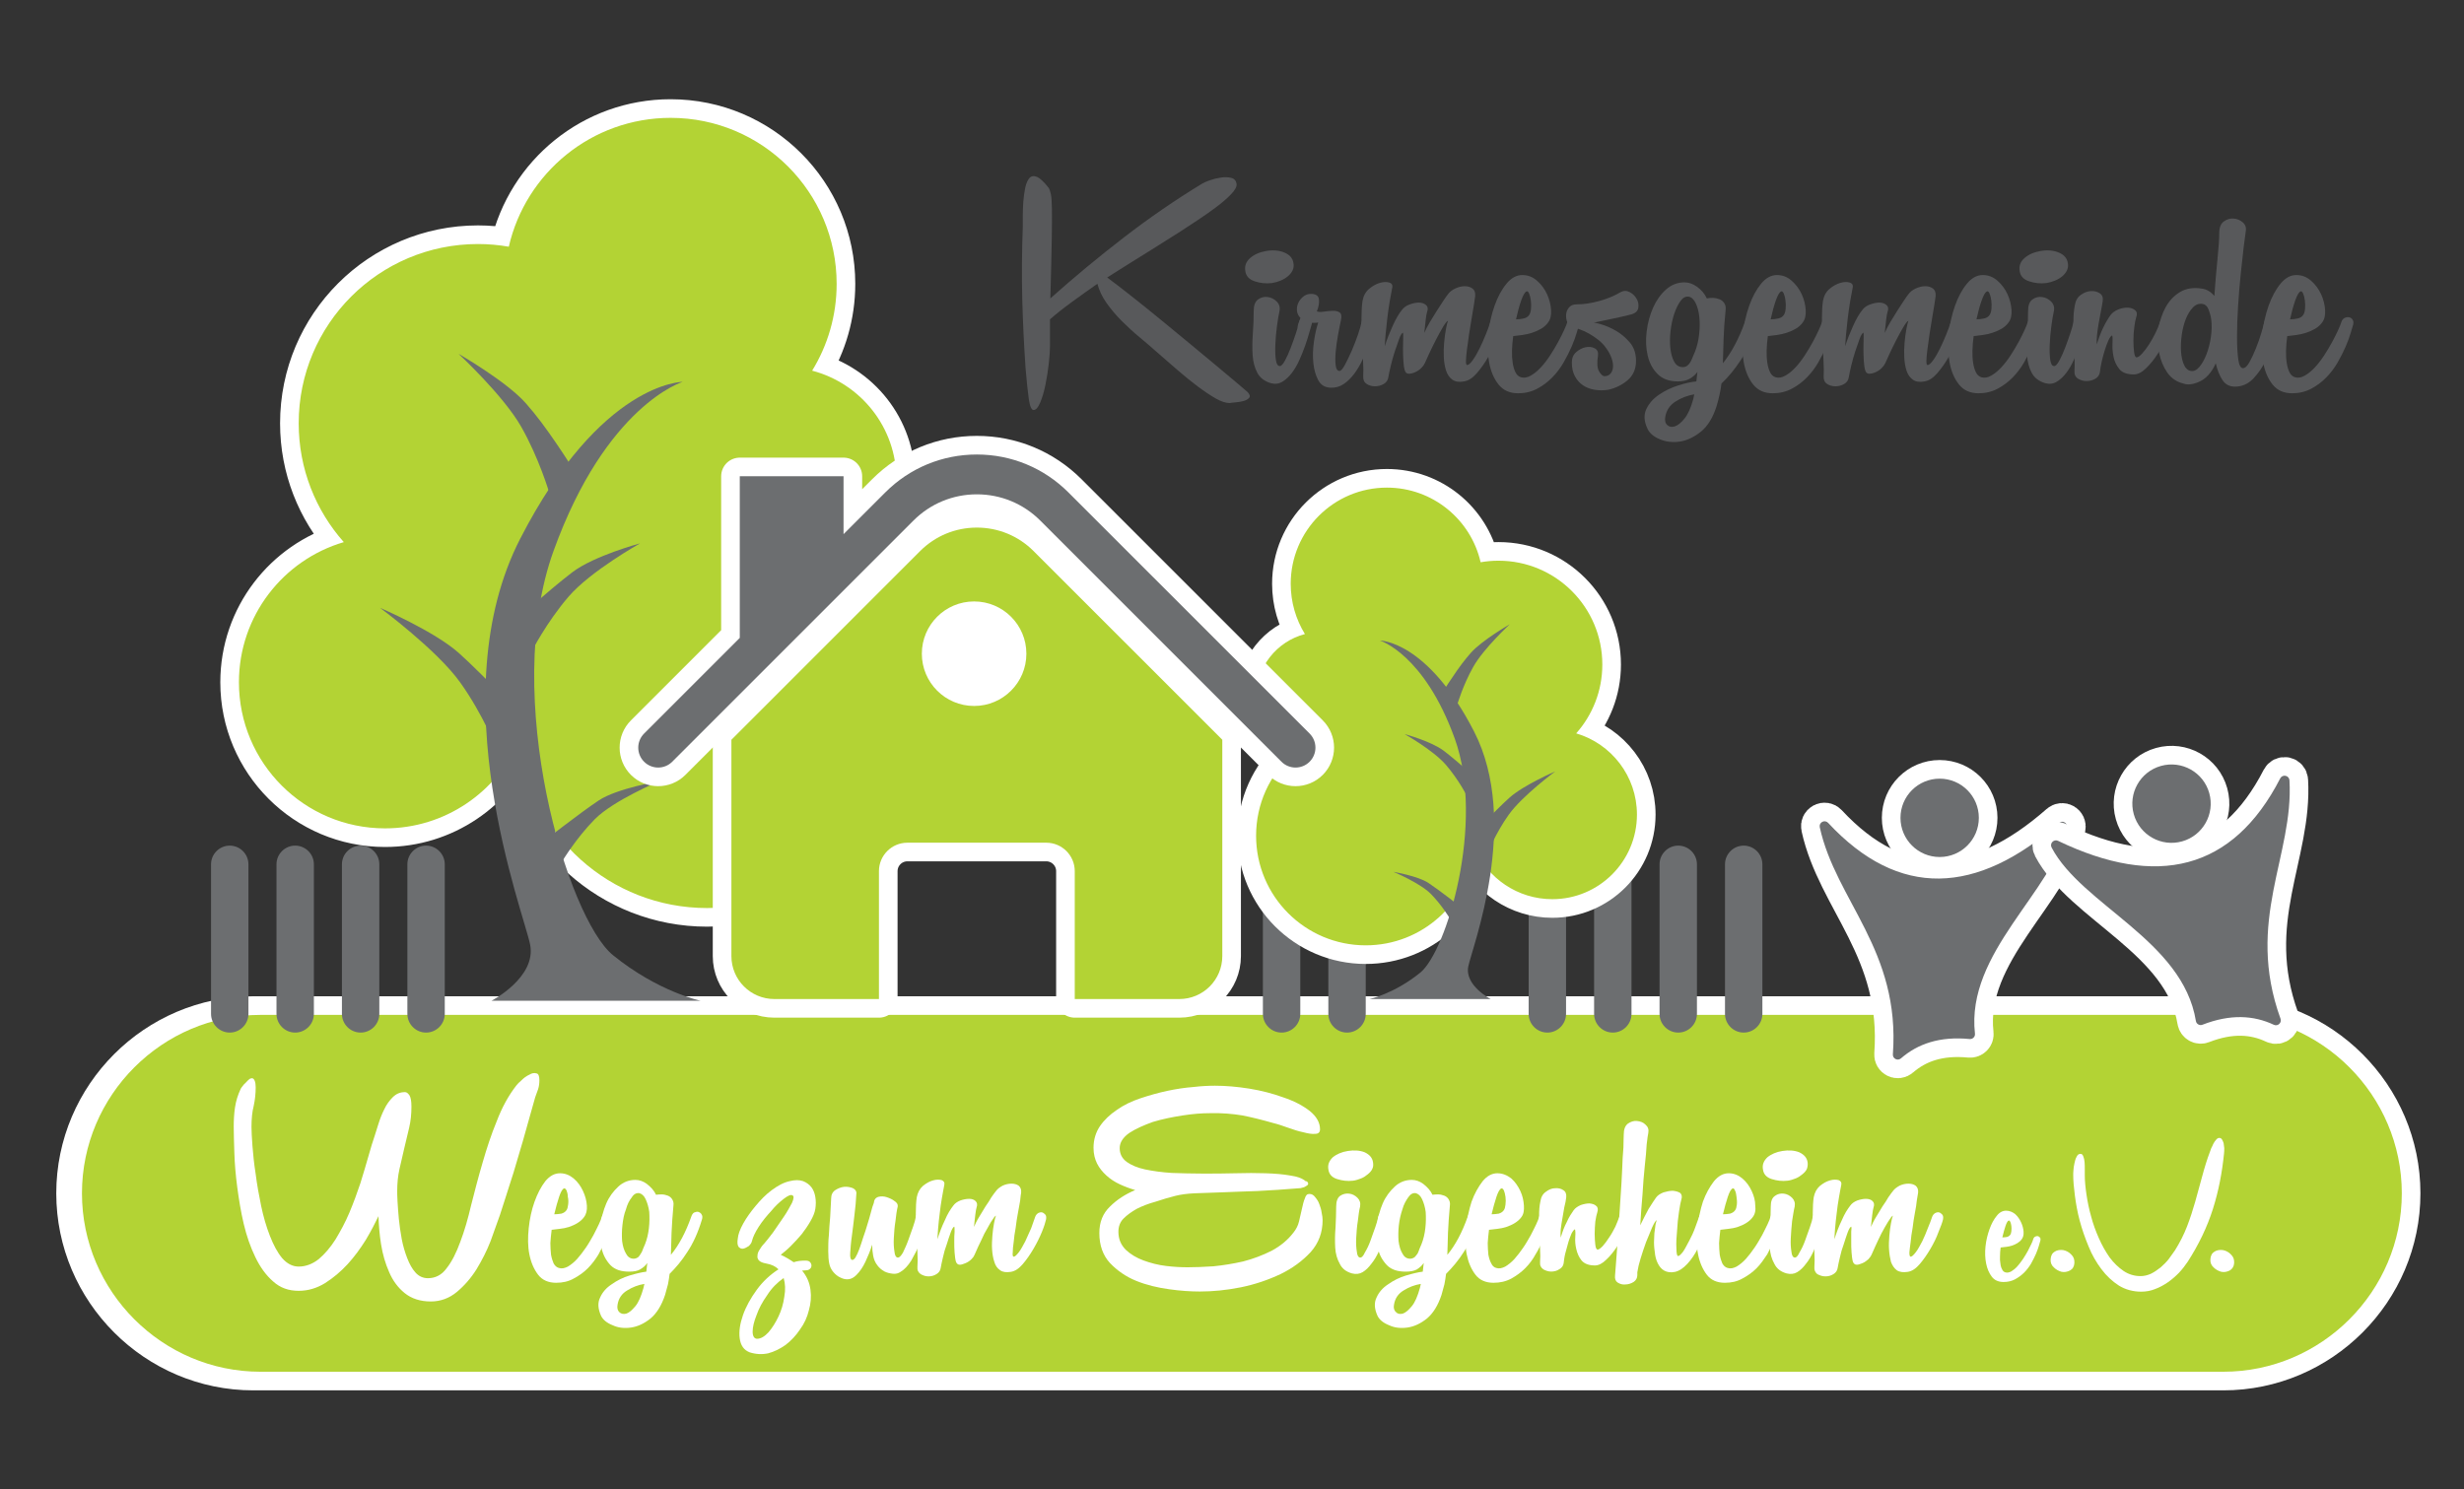<?xml version="1.0" encoding="UTF-8" standalone="no"?>
<!DOCTYPE svg PUBLIC "-//W3C//DTD SVG 1.1//EN" "http://www.w3.org/Graphics/SVG/1.1/DTD/svg11.dtd">
<svg width="100%" height="100%" viewBox="0 0 3308 2000" version="1.1" xmlns="http://www.w3.org/2000/svg" xmlns:xlink="http://www.w3.org/1999/xlink" xml:space="preserve" xmlns:serif="http://www.serif.com/" style="fill-rule:evenodd;clip-rule:evenodd;stroke-linecap:round;stroke-linejoin:round;stroke-miterlimit:22.926;">
    <rect x="0" y="0" width="3308" height="2000" fill="#333333" stroke="none"/>
    <g id="Ebene-1" serif:id="Ebene 1" transform="matrix(4.167,0,0,4.167,0,55.118)">
        <g transform="matrix(1,0,0,1,-887.551,428.793)">
            <path d="M969.172,-114.987L1603.87,-114.987C1635.49,-114.987 1661.37,-89.115 1661.37,-57.493C1661.37,-25.872 1635.49,0 1603.87,0L969.172,0C937.556,0 911.678,-25.872 911.678,-57.493C911.678,-89.115 937.55,-114.987 969.172,-114.987Z" style="fill:none;fill-rule:nonzero;stroke:white;stroke-width:12px;"/>
        </g>
        <g transform="matrix(1,0,0,1,-887.551,428.793)">
            <path d="M971.451,-114.987L1603.87,-114.987C1635.49,-114.987 1661.37,-89.115 1661.37,-57.493C1661.37,-25.872 1635.49,0 1603.87,0L971.451,0C939.835,0 913.957,-25.872 913.957,-57.493C913.957,-89.115 939.829,-114.987 971.451,-114.987Z" style="fill:rgb(179,211,52);"/>
        </g>
        <g transform="matrix(1,0,0,1,74.017,319.505)">
            <path d="M0,-60.245C3.313,-60.245 6.024,-57.534 6.024,-54.221L6.024,-6.025C6.024,-2.711 3.313,0 0,0C-3.313,0 -6.024,-2.711 -6.024,-6.025L-6.024,-54.221C-6.024,-57.534 -3.313,-60.245 0,-60.245Z" style="fill:rgb(108,110,112);"/>
        </g>
        <g transform="matrix(1,0,0,1,95.102,319.505)">
            <path d="M0,-60.245L0.001,-60.245C3.314,-60.245 6.025,-57.534 6.025,-54.221L6.025,-6.025C6.025,-2.711 3.314,0 0.001,0L0,0C-3.313,0 -6.023,-2.711 -6.023,-6.025L-6.023,-54.221C-6.023,-57.534 -3.313,-60.245 0,-60.245Z" style="fill:rgb(108,110,112);"/>
        </g>
        <g transform="matrix(1,0,0,1,116.187,319.505)">
            <path d="M0,-60.245L0.001,-60.245C3.314,-60.245 6.024,-57.534 6.024,-54.221L6.024,-6.025C6.024,-2.711 3.314,0 0.001,0L0,0C-3.313,0 -6.024,-2.711 -6.024,-6.025L-6.024,-54.221C-6.024,-57.534 -3.313,-60.245 0,-60.245Z" style="fill:rgb(108,110,112);"/>
        </g>
        <g transform="matrix(1,0,0,1,137.272,319.505)">
            <path d="M0,-60.245L0.001,-60.245C3.314,-60.245 6.025,-57.534 6.025,-54.221L6.025,-6.025C6.025,-2.711 3.314,0 0.001,0L0,0C-3.313,0 -6.023,-2.711 -6.023,-6.025L-6.023,-54.221C-6.023,-57.534 -3.313,-60.245 0,-60.245Z" style="fill:rgb(108,110,112);"/>
        </g>
        <g transform="matrix(1,0,0,1,288.811,85.73)">
            <path d="M0,132.666C0,166.343 -27.306,193.646 -60.985,193.646C-92.313,193.646 -118.111,170.015 -121.563,139.607C-128.8,156.293 -145.412,167.97 -164.76,167.97C-190.759,167.97 -211.832,146.895 -211.832,120.895C-211.832,99.519 -197.573,81.473 -178.047,75.733C-187.08,65.543 -192.577,52.141 -192.577,37.445C-192.577,5.54 -166.711,-20.325 -134.803,-20.325C-131.418,-20.325 -128.11,-20.019 -124.882,-19.459C-119.445,-43.236 -98.177,-60.98 -72.756,-60.98C-43.205,-60.98 -19.26,-37.031 -19.26,-7.487C-19.26,2.769 -22.153,12.346 -27.152,20.483C-11.537,24.574 0,38.738 0,55.635C0,69.669 -7.963,81.822 -19.6,87.887C-7.551,99.033 0,114.96 0,132.666Z" style="fill:none;fill-rule:nonzero;stroke:white;stroke-width:12px;"/>
            <path d="M0,132.666C0,166.343 -27.306,193.646 -60.985,193.646C-92.313,193.646 -118.111,170.015 -121.563,139.607C-128.8,156.293 -145.412,167.97 -164.76,167.97C-190.759,167.97 -211.832,146.895 -211.832,120.895C-211.832,99.519 -197.573,81.473 -178.047,75.733C-187.08,65.543 -192.577,52.141 -192.577,37.445C-192.577,5.54 -166.711,-20.325 -134.803,-20.325C-131.418,-20.325 -128.11,-20.019 -124.882,-19.459C-119.445,-43.236 -98.177,-60.98 -72.756,-60.98C-43.205,-60.98 -19.26,-37.031 -19.26,-7.487C-19.26,2.769 -22.153,12.346 -27.152,20.483C-11.537,24.574 0,38.738 0,55.635C0,69.669 -7.963,81.822 -19.6,87.887C-7.551,99.033 0,114.96 0,132.666Z" style="fill:rgb(179,211,52);fill-rule:nonzero;"/>
        </g>
        <g transform="matrix(1,0,0,1,225.754,109.762)">
            <path d="M0,199.491C0,199.491 -13.694,196.637 -28.268,184.796C-42.833,172.956 -64.39,101.675 -47.436,54.612C-30.472,7.553 -5.828,0.064 -5.828,0.064C-5.828,0.064 -32.145,0 -58.148,50.597C-84.159,101.196 -57.086,170.773 -54.96,181.374C-52.845,191.973 -67.408,199.491 -67.408,199.491L0,199.491Z" style="fill:rgb(108,110,112);fill-rule:nonzero;"/>
        </g>
        <g transform="matrix(1,0,0,1,169.365,129.62)">
            <path d="M0,-12.956C0.768,-12.09 1.622,-11.083 2.529,-9.977C8.984,-2.115 17.6,11.941 17.6,11.941L7.579,15.89C7.579,15.89 4.351,4.861 -1.418,-5.296C-7.192,-15.455 -21.65,-28.846 -21.65,-28.846C-21.65,-28.846 -6.247,-20 0,-12.956Z" style="fill:rgb(108,110,112);fill-rule:nonzero;"/>
        </g>
        <g transform="matrix(1,0,0,1,172.517,189.471)">
            <path d="M0,32.523C0,32.523 -16.736,14.824 -24.645,7.761C-32.549,0.689 -50.068,-6.826 -50.068,-6.826C-50.068,-6.826 -31.838,6.636 -24.297,17.143C-16.758,27.653 -12.201,39.349 -12.201,39.349L0,32.523Z" style="fill:rgb(108,110,112);fill-rule:nonzero;"/>
        </g>
        <g transform="matrix(1,0,0,1,174.489,244.293)">
            <path d="M0,14.097C0,14.097 12.675,4.188 18.502,0.352C24.315,-3.48 37.96,-5.799 37.96,-5.799C37.96,-5.799 23.124,0.378 17.09,6.512C11.057,12.656 6.72,19.896 6.72,19.896L0,14.097Z" style="fill:rgb(108,110,112);fill-rule:nonzero;"/>
        </g>
        <g transform="matrix(1,0,0,1,162.168,168.527)">
            <path d="M0,21.518C0,21.518 15.2,7.953 22.253,2.623C29.295,-2.703 44.057,-6.666 44.057,-6.666C44.057,-6.666 28.146,2.233 21.042,10.476C13.941,18.718 9.111,28.184 9.111,28.184L0,21.518Z" style="fill:rgb(108,110,112);fill-rule:nonzero;"/>
        </g>
        <g transform="matrix(1,0,0,1,498.528,319.505)">
            <path d="M0,-60.245L0.001,-60.245C3.314,-60.245 6.025,-57.534 6.025,-54.221L6.025,-6.025C6.025,-2.711 3.314,0 0.001,0L0,0C-3.313,0 -6.023,-2.711 -6.023,-6.025L-6.023,-54.221C-6.023,-57.534 -3.313,-60.245 0,-60.245Z" style="fill:rgb(108,110,112);"/>
        </g>
        <g transform="matrix(1,0,0,1,412.906,319.505)">
            <path d="M0,-60.245L0.001,-60.245C3.314,-60.245 6.024,-57.534 6.024,-54.221L6.024,-6.025C6.024,-2.711 3.314,0 0.001,0L0,0C-3.313,0 -6.024,-2.711 -6.024,-6.025L-6.024,-54.221C-6.024,-57.534 -3.313,-60.245 0,-60.245Z" style="fill:rgb(108,110,112);"/>
        </g>
        <g transform="matrix(1,0,0,1,519.614,319.505)">
            <path d="M0,-60.245L0.001,-60.245C3.314,-60.245 6.025,-57.534 6.025,-54.221L6.025,-6.025C6.025,-2.711 3.314,0 0.001,0L0,0C-3.313,0 -6.023,-2.711 -6.023,-6.025L-6.023,-54.221C-6.023,-57.534 -3.313,-60.245 0,-60.245Z" style="fill:rgb(108,110,112);"/>
        </g>
        <g transform="matrix(1,0,0,1,433.991,319.505)">
            <path d="M0,-60.245L0.001,-60.245C3.314,-60.245 6.025,-57.534 6.025,-54.221L6.025,-6.025C6.025,-2.711 3.314,0 0.001,0L0,0C-3.313,0 -6.023,-2.711 -6.023,-6.025L-6.023,-54.221C-6.023,-57.534 -3.313,-60.245 0,-60.245Z" style="fill:rgb(108,110,112);"/>
        </g>
        <g transform="matrix(1,0,0,1,540.7,319.505)">
            <path d="M0,-60.245L0.001,-60.245C3.314,-60.245 6.024,-57.534 6.024,-54.221L6.024,-6.025C6.024,-2.711 3.314,0 0.001,0L0,0C-3.313,0 -6.024,-2.711 -6.024,-6.025L-6.024,-54.221C-6.024,-57.534 -3.313,-60.245 0,-60.245Z" style="fill:rgb(108,110,112);"/>
        </g>
        <g transform="matrix(1,0,0,1,561.786,319.505)">
            <path d="M0,-60.245C3.313,-60.245 6.024,-57.534 6.024,-54.221L6.024,-6.025C6.024,-2.711 3.313,0 0,0C-3.313,0 -6.024,-2.711 -6.024,-6.025L-6.024,-54.221C-6.024,-57.534 -3.313,-60.245 0,-60.245Z" style="fill:rgb(108,110,112);"/>
        </g>
        <g transform="matrix(1,0,0,1,404.691,179.221)">
            <path d="M0,76.847C0,96.354 15.816,112.169 35.325,112.169C53.473,112.169 68.415,98.481 70.414,80.868C74.606,90.533 84.229,97.297 95.437,97.297C110.495,97.297 122.703,85.089 122.703,70.03C122.703,57.647 114.442,47.194 103.133,43.869C108.365,37.966 111.549,30.203 111.549,21.691C111.549,3.209 96.566,-11.772 78.084,-11.772C76.123,-11.772 74.207,-11.594 72.337,-11.27C69.188,-25.044 56.868,-35.322 42.144,-35.322C25.026,-35.322 11.156,-21.449 11.156,-4.336C11.156,1.605 12.832,7.153 15.728,11.866C6.683,14.236 0,22.44 0,32.227C0,40.357 4.612,47.397 11.353,50.909C4.374,57.366 0,66.591 0,76.847Z" style="fill:none;fill-rule:nonzero;stroke:white;stroke-width:12px;"/>
            <path d="M0,76.847C0,96.354 15.816,112.169 35.325,112.169C53.473,112.169 68.415,98.481 70.414,80.868C74.606,90.533 84.229,97.297 95.437,97.297C110.495,97.297 122.703,85.089 122.703,70.03C122.703,57.647 114.442,47.194 103.133,43.869C108.365,37.966 111.549,30.203 111.549,21.691C111.549,3.209 96.566,-11.772 78.084,-11.772C76.123,-11.772 74.207,-11.594 72.337,-11.27C69.188,-25.044 56.868,-35.322 42.144,-35.322C25.026,-35.322 11.156,-21.449 11.156,-4.336C11.156,1.605 12.832,7.153 15.728,11.866C6.683,14.236 0,22.44 0,32.227C0,40.357 4.612,47.397 11.353,50.909C4.374,57.366 0,66.591 0,76.847Z" style="fill:rgb(179,211,52);fill-rule:nonzero;"/>
        </g>
        <g transform="matrix(1,0,0,1,441.217,193.142)">
            <path d="M0,115.554C0,115.554 7.933,113.901 16.374,107.042C24.812,100.184 37.298,58.895 27.478,31.634C17.651,4.375 3.376,0.037 3.376,0.037C3.376,0.037 18.62,0 33.683,29.308C48.749,58.617 33.067,98.919 31.836,105.06C30.61,111.2 39.046,115.554 39.046,115.554L0,115.554Z" style="fill:rgb(108,110,112);fill-rule:nonzero;"/>
        </g>
        <g transform="matrix(1,0,0,1,473.88,204.646)">
            <path d="M0,-7.505C-0.444,-7.003 -0.939,-6.42 -1.465,-5.779C-5.204,-1.226 -10.194,6.916 -10.194,6.916L-4.39,9.204C-4.39,9.204 -2.52,2.815 0.821,-3.068C4.166,-8.952 12.541,-16.709 12.541,-16.709C12.541,-16.709 3.619,-11.585 0,-7.505Z" style="fill:rgb(108,110,112);fill-rule:nonzero;"/>
        </g>
        <g transform="matrix(1,0,0,1,472.055,239.313)">
            <path d="M0,18.839C0,18.839 9.694,8.587 14.274,4.496C18.854,0.4 29.002,-3.954 29.002,-3.954C29.002,-3.954 18.442,3.844 14.074,9.931C9.707,16.018 7.067,22.793 7.067,22.793L0,18.839Z" style="fill:rgb(108,110,112);fill-rule:nonzero;"/>
        </g>
        <g transform="matrix(1,0,0,1,470.912,271.068)">
            <path d="M0,8.166C0,8.166 -7.342,2.426 -10.718,0.204C-14.085,-2.016 -21.988,-3.358 -21.988,-3.358C-21.988,-3.358 -13.395,0.219 -9.899,3.772C-6.404,7.331 -3.893,11.524 -3.893,11.524L0,8.166Z" style="fill:rgb(108,110,112);fill-rule:nonzero;"/>
        </g>
        <g transform="matrix(1,0,0,1,478.049,227.181)">
            <path d="M0,12.464C0,12.464 -8.805,4.607 -12.89,1.52C-16.969,-1.565 -25.52,-3.861 -25.52,-3.861C-25.52,-3.861 -16.303,1.293 -12.188,6.068C-8.075,10.843 -5.277,16.325 -5.277,16.325L0,12.464Z" style="fill:rgb(108,110,112);fill-rule:nonzero;"/>
        </g>
        <g transform="matrix(1,0,0,1,421.933,144.81)">
            <path d="M0,78.34L-77.703,0.646C-85.584,-7.238 -96.062,-11.58 -107.207,-11.58C-118.356,-11.581 -128.836,-7.238 -136.719,0.646L-150.159,14.082L-150.159,-4.571L-183.589,-4.571L-183.589,47.509L-214.42,78.343C-216.924,80.848 -216.924,84.908 -214.42,87.415C-211.914,89.921 -207.852,89.921 -205.349,87.415L-127.646,9.715C-122.187,4.256 -114.928,1.252 -107.211,1.252C-99.489,1.252 -92.233,4.256 -86.771,9.715L-9.07,87.413C-6.566,89.921 -2.506,89.921 0,87.413C2.504,84.908 2.504,80.846 0,78.34Z" style="fill:none;fill-rule:nonzero;stroke:white;stroke-width:12px;"/>
            <path d="M0,78.34L-77.703,0.646C-85.584,-7.238 -96.062,-11.58 -107.207,-11.58C-118.356,-11.581 -128.836,-7.238 -136.719,0.646L-150.159,14.082L-150.159,-4.571L-183.589,-4.571L-183.589,47.509L-214.42,78.343C-216.924,80.848 -216.924,84.908 -214.42,87.415C-211.914,89.921 -207.852,89.921 -205.349,87.415L-127.646,9.715C-122.187,4.256 -114.928,1.252 -107.211,1.252C-99.489,1.252 -92.233,4.256 -86.771,9.715L-9.07,87.413C-6.566,89.921 -2.506,89.921 0,87.413C2.504,84.908 2.504,80.846 0,78.34Z" style="fill:rgb(108,110,112);fill-rule:nonzero;"/>
        </g>
        <g transform="matrix(1,0,0,1,333.002,301.127)">
            <path d="M0,-136.777C-4.882,-141.658 -11.375,-144.346 -18.28,-144.346C-25.187,-144.346 -31.679,-141.658 -36.564,-136.775L-97.358,-75.978L-97.358,-6.268C-97.358,1.374 -91.164,7.569 -83.522,7.569L-49.822,7.569L-49.822,-33.635C-49.822,-38.7 -45.716,-42.806 -40.651,-42.806L4.091,-42.806C9.157,-42.806 13.264,-38.7 13.264,-33.635L13.264,7.569L46.965,7.569C54.605,7.569 60.802,1.374 60.802,-6.268L60.802,-75.978L0,-136.777Z" style="fill:none;fill-rule:nonzero;stroke:white;stroke-width:12px;"/>
            <path d="M0,-136.777C-4.882,-141.658 -11.375,-144.346 -18.28,-144.346C-25.187,-144.346 -31.679,-141.658 -36.564,-136.775L-97.358,-75.978L-97.358,-6.268C-97.358,1.374 -91.164,7.569 -83.522,7.569L-49.822,7.569L-49.822,-33.635C-49.822,-38.7 -45.716,-42.806 -40.651,-42.806L4.091,-42.806C9.157,-42.806 13.264,-38.7 13.264,-33.635L13.264,7.569L46.965,7.569C54.605,7.569 60.802,1.374 60.802,-6.268L60.802,-75.978L0,-136.777Z" style="fill:rgb(179,211,52);fill-rule:nonzero;"/>
        </g>
        <g transform="matrix(-1,0,0,1,313.841,214.259)">
            <circle cx="0" cy="-16.84" r="16.84" style="fill:white;"/>
        </g>
        <g transform="matrix(1,0,0,1,609.852,253.084)">
            <path d="M0,73.424C2.455,39.86 -18.363,23.971 -23.554,0.252C-23.708,-0.451 -23.385,-1.146 -22.747,-1.481C-22.107,-1.817 -21.351,-1.686 -20.859,-1.156C1.942,23.377 27.026,22.146 53.499,-1.128C54.02,-1.586 54.741,-1.654 55.338,-1.305C55.934,-0.955 56.226,-0.293 56.082,0.383C51.692,20.946 23.503,40.559 26.444,66.755C26.5,67.244 26.347,67.687 26.002,68.036C25.656,68.386 25.216,68.545 24.727,68.498C15.096,67.569 8.014,70.038 2.603,74.73C2.111,75.157 1.446,75.241 0.864,74.949C0.281,74.656 -0.049,74.075 0,73.424Z" style="fill:none;stroke:white;stroke-width:12px;"/>
            <path d="M0,73.424C2.455,39.86 -18.363,23.971 -23.554,0.252C-23.708,-0.451 -23.385,-1.146 -22.747,-1.481C-22.107,-1.817 -21.351,-1.686 -20.859,-1.156C1.942,23.377 27.026,22.146 53.499,-1.128C54.02,-1.586 54.741,-1.654 55.338,-1.305C55.934,-0.955 56.226,-0.293 56.082,0.383C51.692,20.946 23.503,40.559 26.444,66.755C26.5,67.244 26.347,67.687 26.002,68.036C25.656,68.386 25.216,68.545 24.727,68.498C15.096,67.569 8.014,70.038 2.603,74.73C2.111,75.157 1.446,75.241 0.864,74.949C0.281,74.656 -0.049,74.075 0,73.424Z" style="fill:rgb(108,110,112);"/>
        </g>
        <g transform="matrix(-1,0,0,1,624.924,262.93)">
            <ellipse cx="-0" cy="-12.624" rx="12.624" ry="12.624" style="fill:none;stroke:white;stroke-width:12px;"/>
            <ellipse cx="-0" cy="-12.624" rx="12.624" ry="12.624" style="fill:rgb(108,110,112);"/>
        </g>
        <g transform="matrix(1,0,0,1,734.739,238.853)">
            <path d="M0,76.176C-11.44,44.527 4.305,23.6 2.888,-0.639C2.847,-1.357 2.348,-1.939 1.643,-2.09C0.936,-2.24 0.243,-1.909 -0.087,-1.266C-15.404,28.519 -39.887,34.118 -71.668,18.87C-72.292,18.571 -73.006,18.699 -73.485,19.197C-73.965,19.696 -74.066,20.411 -73.745,21.024C-63.958,39.633 -31.515,50.892 -27.263,76.907C-27.184,77.393 -26.917,77.778 -26.49,78.021C-26.062,78.265 -25.596,78.299 -25.138,78.121C-16.117,74.621 -8.631,75.083 -2.152,78.138C-1.563,78.416 -0.901,78.317 -0.42,77.879C0.062,77.439 0.224,76.789 0,76.176Z" style="fill:none;stroke:white;stroke-width:12px;"/>
            <path d="M0,76.176C-11.44,44.527 4.305,23.6 2.888,-0.639C2.847,-1.357 2.348,-1.939 1.643,-2.09C0.936,-2.24 0.243,-1.909 -0.087,-1.266C-15.404,28.519 -39.887,34.118 -71.668,18.87C-72.292,18.571 -73.006,18.699 -73.485,19.197C-73.965,19.696 -74.066,20.411 -73.745,21.024C-63.958,39.633 -31.515,50.892 -27.263,76.907C-27.184,77.393 -26.917,77.778 -26.49,78.021C-26.062,78.265 -25.596,78.299 -25.138,78.121C-16.117,74.621 -8.631,75.083 -2.152,78.138C-1.563,78.416 -0.901,78.317 -0.42,77.879C0.062,77.439 0.224,76.789 0,76.176Z" style="fill:rgb(108,110,112);"/>
        </g>
        <g transform="matrix(-0.963,0.27,0.27,0.963,706.193,256.519)">
            <ellipse cx="3.413" cy="-12.152" rx="12.624" ry="12.624" style="fill:none;stroke:white;stroke-width:12px;"/>
            <ellipse cx="3.413" cy="-12.152" rx="12.624" ry="12.624" style="fill:rgb(108,110,112);"/>
        </g>
        <g transform="matrix(1,0,0,1,356.719,86.06)">
            <path d="M0,-9.872C2.023,-8.373 4.533,-6.444 7.53,-4.084C10.526,-1.724 13.673,0.804 16.97,3.502C20.267,6.199 23.563,8.915 26.859,11.649C30.156,14.384 33.153,16.875 35.85,19.123C38.547,21.371 40.758,23.225 42.481,24.686C44.204,26.147 45.141,26.952 45.291,27.102C45.965,27.852 46.115,28.451 45.74,28.9C45.366,29.35 44.785,29.687 43.998,29.912C43.211,30.136 42.35,30.287 41.413,30.361C40.477,30.436 39.821,30.511 39.446,30.586C38.173,30.586 36.656,30.081 34.895,29.069C33.134,28.058 31.205,26.765 29.107,25.192C27.009,23.618 24.818,21.839 22.533,19.854C20.248,17.868 17.944,15.864 15.621,13.841C14.123,12.493 12.399,11.013 10.452,9.402C8.503,7.791 6.593,6.049 4.72,4.176C2.847,2.303 1.199,0.355 -0.225,-1.668C-1.648,-3.691 -2.623,-5.751 -3.147,-7.849C-5.619,-6.126 -8.298,-4.215 -11.182,-2.118C-14.067,-0.019 -16.483,1.891 -18.431,3.614L-18.431,12.155C-18.431,13.654 -18.562,15.564 -18.824,17.887C-19.086,20.21 -19.442,22.476 -19.892,24.686C-20.341,26.896 -20.903,28.807 -21.578,30.418C-22.252,32.028 -22.964,32.834 -23.713,32.834C-24.387,32.834 -24.893,31.71 -25.23,29.462C-25.567,27.214 -25.923,23.843 -26.298,19.348C-26.822,11.856 -27.178,4.401 -27.366,-3.017C-27.553,-10.434 -27.497,-18.151 -27.197,-26.167L-27.197,-29.652C-27.197,-31.15 -27.141,-32.686 -27.028,-34.259C-26.916,-35.832 -26.71,-37.331 -26.41,-38.754C-26.11,-40.178 -25.661,-41.227 -25.062,-41.901C-24.462,-42.576 -23.657,-42.706 -22.645,-42.294C-21.634,-41.882 -20.341,-40.665 -18.768,-38.642C-18.543,-38.193 -18.337,-37.556 -18.15,-36.732C-17.963,-35.908 -17.85,-34.315 -17.812,-31.955C-17.775,-29.595 -17.794,-26.149 -17.869,-21.616C-17.944,-17.083 -18.094,-10.921 -18.318,-3.129C-10.677,-9.947 -2.772,-16.502 5.395,-22.796C13.561,-29.089 21.952,-34.858 30.568,-40.103C31.018,-40.403 31.823,-40.759 32.984,-41.17C34.146,-41.583 35.363,-41.882 36.637,-42.07C37.911,-42.257 39.034,-42.22 40.008,-41.957C40.982,-41.695 41.544,-41.039 41.694,-39.991C41.77,-39.092 41.151,-37.968 39.84,-36.619C38.529,-35.27 36.918,-33.884 35.007,-32.461C33.097,-31.038 31.093,-29.633 28.995,-28.247C26.897,-26.861 25.099,-25.68 23.601,-24.706C19.854,-22.309 16.708,-20.324 14.16,-18.75C11.613,-17.177 9.478,-15.847 7.754,-14.761C6.031,-13.674 4.57,-12.756 3.372,-12.007C2.173,-11.258 1.049,-10.546 0,-9.872Z" style="fill:rgb(88,89,91);fill-rule:nonzero;"/>
        </g>
        <g transform="matrix(1,0,0,1,403.921,90.91)">
            <path d="M0,-3.934C0,-5.732 0.468,-6.968 1.405,-7.642C2.341,-8.317 3.371,-8.579 4.495,-8.429C5.619,-8.279 6.593,-7.792 7.417,-6.968C8.241,-6.144 8.541,-5.132 8.316,-3.934C8.017,-2.585 7.735,-0.899 7.473,1.124C7.211,3.147 7.043,5.094 6.968,6.967C6.893,8.84 6.949,10.451 7.136,11.8C7.324,13.149 7.754,13.823 8.429,13.823C8.878,13.823 9.421,13.242 10.058,12.081C10.695,10.92 11.313,9.552 11.913,7.979C12.512,6.405 13.074,4.833 13.599,3.259C14.123,1.686 14.46,0.487 14.61,-0.337C14.834,-1.087 15.209,-1.592 15.733,-1.854C16.258,-2.117 16.764,-2.192 17.251,-2.08C17.738,-1.967 18.15,-1.686 18.487,-1.236C18.824,-0.787 18.88,-0.225 18.655,0.449C18.506,0.899 18.262,1.742 17.925,2.978C17.588,4.214 17.157,5.582 16.633,7.08C16.108,8.578 15.49,10.133 14.778,11.744C14.067,13.355 13.242,14.778 12.306,16.014C11.369,17.251 10.339,18.206 9.215,18.88C8.092,19.554 6.855,19.704 5.507,19.33C3.484,18.73 2.042,17.625 1.18,16.014C0.318,14.403 -0.187,12.53 -0.337,10.395C-0.487,8.26 -0.468,5.937 -0.281,3.427C-0.094,0.918 0,-1.537 0,-3.934ZM12.812,-19.33C12.961,-18.506 12.868,-17.738 12.531,-17.027C12.193,-16.315 11.688,-15.678 11.014,-15.116C10.339,-14.554 9.553,-14.085 8.653,-13.711C7.754,-13.336 6.818,-13.074 5.844,-12.924C3.971,-12.7 2.135,-12.887 0.337,-13.486C-1.461,-14.085 -2.473,-15.172 -2.697,-16.746C-2.997,-18.394 -2.491,-19.798 -1.18,-20.96C0.131,-22.121 1.873,-22.889 4.046,-23.264C6.218,-23.638 8.167,-23.47 9.89,-22.758C11.613,-22.046 12.587,-20.904 12.812,-19.33Z" style="fill:rgb(88,89,91);fill-rule:nonzero;"/>
        </g>
        <g transform="matrix(1,0,0,1,422.014,101.212)">
            <path d="M0,-9.178C-0.15,-8.578 -0.468,-8.148 -0.955,-7.886C-1.442,-7.623 -1.948,-7.549 -2.473,-7.661C-2.997,-7.773 -3.409,-8.035 -3.708,-8.448C-4.008,-8.86 -4.008,-9.403 -3.708,-10.077L-3.034,-11.988C-3.708,-12.662 -4.083,-13.449 -4.158,-14.348C-4.233,-15.247 -4.083,-16.09 -3.708,-16.876C-3.334,-17.663 -2.791,-18.337 -2.079,-18.899C-1.367,-19.461 -0.562,-19.742 0.337,-19.742C1.911,-19.742 2.772,-19.161 2.922,-18C3.072,-16.839 2.847,-15.547 2.248,-14.123C2.697,-13.898 3.428,-13.861 4.439,-14.011C5.451,-14.16 6.406,-14.254 7.305,-14.292C8.204,-14.329 8.953,-14.16 9.553,-13.786C10.152,-13.411 10.302,-12.55 10.002,-11.201C9.702,-9.852 9.384,-8.241 9.047,-6.368C8.709,-4.495 8.466,-2.716 8.316,-1.03C8.167,0.655 8.167,2.098 8.316,3.297C8.466,4.495 8.878,5.094 9.553,5.094C10.002,5.094 10.583,4.439 11.294,3.128C12.006,1.817 12.737,0.3 13.486,-1.424C14.235,-3.147 14.91,-4.889 15.509,-6.65C16.108,-8.409 16.483,-9.74 16.633,-10.639C16.783,-11.388 17.101,-11.913 17.588,-12.212C18.075,-12.512 18.581,-12.643 19.105,-12.606C19.629,-12.569 20.061,-12.344 20.398,-11.931C20.735,-11.519 20.866,-10.939 20.791,-10.19C20.716,-9.815 20.529,-9.009 20.229,-7.773C19.93,-6.537 19.517,-5.151 18.993,-3.616C18.468,-2.079 17.832,-0.469 17.083,1.218C16.333,2.903 15.434,4.458 14.385,5.882C13.336,7.304 12.175,8.447 10.901,9.309C9.627,10.171 8.204,10.564 6.631,10.489C4.833,10.414 3.521,9.609 2.697,8.073C1.873,6.537 1.349,4.701 1.124,2.566C0.899,0.43 0.955,-1.836 1.292,-4.233C1.629,-6.631 2.098,-8.729 2.697,-10.527C2.323,-10.452 1.948,-10.414 1.573,-10.414L0.449,-10.414C0.225,-10.039 0.075,-9.627 0,-9.178Z" style="fill:rgb(88,89,91);fill-rule:nonzero;"/>
        </g>
        <g transform="matrix(1,0,0,1,438.984,105.089)">
            <path d="M0,-21.372C0.3,-23.02 1.012,-24.312 2.135,-25.249C3.259,-26.186 4.402,-26.822 5.563,-27.16C6.725,-27.497 7.736,-27.534 8.598,-27.272C9.459,-27.01 9.778,-26.429 9.553,-25.53C9.328,-24.481 9.066,-23.058 8.766,-21.26C8.466,-19.461 8.204,-17.626 7.979,-15.753C7.754,-13.88 7.567,-12.101 7.417,-10.415C7.268,-8.729 7.192,-7.512 7.192,-6.762C7.492,-7.811 7.867,-8.897 8.316,-10.021C8.766,-11.145 9.234,-12.25 9.722,-13.337C10.208,-14.423 10.714,-15.415 11.238,-16.315C11.763,-17.214 12.25,-17.926 12.7,-18.45C13.224,-19.199 14.029,-19.78 15.116,-20.192C16.202,-20.603 17.213,-20.81 18.15,-20.81C19.086,-20.81 19.854,-20.548 20.454,-20.023C21.053,-19.499 21.166,-18.75 20.791,-17.776C20.642,-17.326 20.491,-16.465 20.341,-15.191C20.192,-13.917 20.042,-12.531 19.892,-11.033C20.341,-12.082 20.941,-13.243 21.69,-14.517C22.439,-15.79 23.188,-17.008 23.938,-18.169C24.687,-19.33 25.38,-20.398 26.017,-21.372C26.654,-22.346 27.16,-23.058 27.534,-23.507C28.059,-24.257 28.845,-24.874 29.894,-25.361C30.943,-25.849 31.955,-26.092 32.928,-26.092C33.902,-26.092 34.727,-25.849 35.401,-25.361C36.075,-24.874 36.375,-24.069 36.3,-22.945C36.225,-22.421 36.094,-21.522 35.907,-20.248C35.719,-18.975 35.476,-17.514 35.176,-15.865C34.876,-14.217 34.596,-12.494 34.333,-10.696C34.071,-8.897 33.846,-7.268 33.659,-5.807C33.472,-4.346 33.359,-3.128 33.322,-2.155C33.284,-1.181 33.416,-0.693 33.715,-0.693C34.165,-0.693 34.764,-1.218 35.513,-2.267C36.263,-3.315 36.993,-4.57 37.705,-6.032C38.417,-7.493 39.091,-9.01 39.728,-10.583C40.364,-12.157 40.833,-13.43 41.132,-14.404C41.357,-15.079 41.713,-15.547 42.2,-15.809C42.688,-16.071 43.155,-16.146 43.605,-16.034C44.055,-15.921 44.429,-15.659 44.729,-15.247C45.028,-14.835 45.104,-14.292 44.954,-13.618C44.729,-12.569 44.223,-11.089 43.437,-9.179C42.649,-7.268 41.694,-5.339 40.571,-3.391C39.447,-1.443 38.21,0.318 36.862,1.891C35.513,3.465 34.127,4.364 32.704,4.588C31.13,4.888 29.875,4.701 28.939,4.026C28.002,3.353 27.328,2.378 26.916,1.105C26.504,-0.169 26.261,-1.611 26.186,-3.222C26.11,-4.833 26.148,-6.425 26.298,-7.998C26.448,-9.572 26.635,-10.976 26.86,-12.213C27.084,-13.449 27.31,-14.367 27.534,-14.966C27.16,-14.816 26.598,-14.104 25.848,-12.831C25.099,-11.557 24.331,-10.152 23.544,-8.616C22.758,-7.08 22.027,-5.582 21.353,-4.121C20.679,-2.66 20.229,-1.668 20.004,-1.143L20.004,-1.255C19.854,-0.806 19.499,-0.3 18.937,0.262C18.375,0.824 17.719,1.274 16.97,1.61C16.221,1.947 15.528,2.116 14.891,2.116C14.254,2.116 13.823,1.741 13.599,0.992C13.374,0.243 13.224,-0.787 13.149,-2.098C13.074,-3.41 13.037,-4.683 13.037,-5.919C13.037,-7.155 13.055,-8.279 13.093,-9.291C13.13,-10.302 13.112,-10.92 13.037,-11.145C12.662,-10.995 12.25,-10.32 11.8,-9.122C11.351,-7.923 10.882,-6.575 10.396,-5.077C9.909,-3.578 9.478,-2.042 9.103,-0.469C8.729,1.105 8.466,2.341 8.316,3.24C8.167,4.214 7.661,4.944 6.799,5.432C5.938,5.919 5.001,6.162 3.99,6.162C2.979,6.162 2.079,5.9 1.292,5.375C0.506,4.851 0.15,4.026 0.225,2.902C0.3,1.629 0.281,-0.075 0.169,-2.211C0.057,-4.346 -0.056,-6.575 -0.168,-8.897C-0.281,-11.22 -0.337,-13.505 -0.337,-15.753C-0.337,-18 -0.225,-19.873 0,-21.372Z" style="fill:rgb(88,89,91);fill-rule:nonzero;"/>
        </g>
        <g transform="matrix(1,0,0,1,498.772,98.215)">
            <path d="M0,-7.53C-0.599,-6.706 -1.349,-6.031 -2.248,-5.507C-3.146,-4.983 -4.121,-4.552 -5.169,-4.215C-6.219,-3.878 -7.286,-3.634 -8.373,-3.484C-9.459,-3.334 -10.414,-3.222 -11.238,-3.147C-11.463,-1.574 -11.594,-0.038 -11.632,1.461C-11.669,2.959 -11.594,4.308 -11.407,5.507C-11.22,6.705 -10.92,7.717 -10.508,8.541C-10.096,9.365 -9.515,9.889 -8.766,10.115C-7.792,10.414 -6.743,10.245 -5.619,9.609C-4.496,8.971 -3.409,8.091 -2.36,6.968C-1.311,5.844 -0.3,4.533 0.674,3.034C1.648,1.535 2.51,0.093 3.259,-1.293C4.009,-2.679 4.645,-3.952 5.169,-5.113C5.694,-6.275 6.031,-7.118 6.181,-7.642C6.406,-8.317 6.762,-8.766 7.249,-8.991C7.736,-9.216 8.204,-9.291 8.654,-9.216C9.104,-9.141 9.478,-8.897 9.777,-8.485C10.077,-8.073 10.152,-7.53 10.002,-6.856C9.853,-6.406 9.59,-5.526 9.215,-4.215C8.841,-2.904 8.298,-1.424 7.586,0.224C6.874,1.873 6.013,3.577 5.001,5.338C3.99,7.098 2.772,8.709 1.349,10.17C-0.075,11.631 -1.705,12.849 -3.54,13.823C-5.375,14.797 -7.417,15.284 -9.665,15.284C-12.362,15.284 -14.46,14.347 -15.958,12.474C-17.457,10.601 -18.468,8.241 -18.993,5.394C-19.518,2.547 -19.611,-0.506 -19.274,-3.765C-18.937,-7.024 -18.262,-10.077 -17.251,-12.925C-16.239,-15.771 -14.966,-18.132 -13.43,-20.005C-11.894,-21.878 -10.189,-22.814 -8.316,-22.814C-6.518,-22.814 -4.926,-22.196 -3.54,-20.96C-2.154,-19.724 -1.086,-18.281 -0.337,-16.633C0.412,-14.985 0.843,-13.299 0.955,-11.576C1.067,-9.853 0.749,-8.504 0,-7.53ZM-6.968,-17.532C-7.492,-17.307 -8.054,-16.352 -8.653,-14.667C-9.253,-12.981 -9.814,-10.939 -10.339,-8.541C-9.515,-8.541 -8.691,-8.635 -7.867,-8.822C-7.042,-9.009 -6.443,-9.403 -6.069,-10.003C-5.769,-10.452 -5.582,-11.108 -5.507,-11.969C-5.432,-12.831 -5.45,-13.711 -5.563,-14.61C-5.675,-15.509 -5.862,-16.259 -6.125,-16.858C-6.387,-17.457 -6.668,-17.682 -6.968,-17.532Z" style="fill:rgb(88,89,91);fill-rule:nonzero;"/>
        </g>
        <g transform="matrix(1,0,0,1,522.148,112.076)">
            <path d="M0,-31.168C0.974,-31.692 1.948,-31.692 2.922,-31.168C3.896,-30.644 4.645,-29.913 5.169,-28.977C5.694,-28.04 5.862,-27.066 5.675,-26.055C5.488,-25.043 4.72,-24.35 3.372,-23.976C2.173,-23.676 0.918,-23.376 -0.394,-23.076C-1.705,-22.777 -2.941,-22.515 -4.102,-22.29C-5.264,-22.065 -6.256,-21.859 -7.08,-21.671C-7.904,-21.484 -8.429,-21.391 -8.654,-21.391C-8.504,-21.391 -7.698,-21.185 -6.237,-20.772C-4.776,-20.36 -3.222,-19.686 -1.574,-18.75C0.075,-17.813 1.573,-16.558 2.922,-14.985C4.271,-13.411 4.945,-11.426 4.945,-9.028C4.945,-6.406 4.046,-4.327 2.248,-2.791C0.45,-1.255 -1.648,-0.225 -4.046,0.299C-5.544,0.524 -6.987,0.524 -8.373,0.299C-9.759,0.074 -10.995,-0.394 -12.082,-1.106C-13.167,-1.817 -14.048,-2.791 -14.722,-4.027C-15.396,-5.264 -15.734,-6.743 -15.734,-8.467C-15.734,-9.89 -15.266,-11.014 -14.329,-11.838C-13.393,-12.662 -12.381,-13.187 -11.295,-13.411C-10.208,-13.636 -9.234,-13.523 -8.373,-13.074C-7.511,-12.625 -7.155,-11.838 -7.305,-10.714C-7.68,-8.392 -7.567,-6.706 -6.968,-5.656C-6.368,-4.608 -5.769,-4.084 -5.169,-4.084C-4.42,-4.084 -3.802,-4.346 -3.315,-4.87C-2.829,-5.395 -2.547,-6.088 -2.473,-6.949C-2.397,-7.811 -2.547,-8.785 -2.922,-9.871C-3.297,-10.958 -3.896,-12.063 -4.72,-13.187C-5.395,-14.161 -6.237,-15.041 -7.249,-15.828C-8.26,-16.614 -9.271,-17.289 -10.283,-17.851C-11.295,-18.413 -12.288,-18.862 -13.261,-19.199C-14.235,-19.536 -15.022,-19.78 -15.622,-19.93C-16.295,-20.08 -16.801,-20.548 -17.139,-21.335C-17.476,-22.121 -17.625,-22.945 -17.588,-23.807C-17.55,-24.668 -17.251,-25.455 -16.689,-26.167C-16.127,-26.879 -15.284,-27.234 -14.16,-27.234C-11.913,-27.234 -9.497,-27.59 -6.912,-28.302C-4.327,-29.014 -2.023,-29.969 0,-31.168Z" style="fill:rgb(88,89,91);fill-rule:nonzero;"/>
        </g>
        <g transform="matrix(1,0,0,1,555.976,120.636)">
            <path d="M0,-34.109C-0.375,-30.438 -0.599,-27.216 -0.674,-24.444C-0.75,-21.672 -0.824,-19.125 -0.899,-16.802C1.873,-20.249 4.233,-24.669 6.181,-30.063C6.406,-30.813 6.762,-31.318 7.249,-31.58C7.736,-31.842 8.223,-31.899 8.709,-31.749C9.197,-31.599 9.571,-31.299 9.833,-30.85C10.096,-30.4 10.114,-29.801 9.89,-29.051C8.541,-24.631 6.874,-20.904 4.888,-17.87C2.903,-14.836 0.824,-12.306 -1.349,-10.284C-1.499,-9.085 -1.705,-7.886 -1.967,-6.687C-2.229,-5.488 -2.548,-4.253 -2.922,-2.979C-4.121,0.767 -5.825,3.521 -8.036,5.282C-10.246,7.042 -12.494,8.091 -14.779,8.428C-17.063,8.766 -19.199,8.522 -21.184,7.698C-23.17,6.873 -24.5,5.749 -25.174,4.326C-26.298,1.929 -26.429,-0.188 -25.567,-2.024C-24.706,-3.859 -23.338,-5.414 -21.465,-6.687C-19.592,-7.961 -17.532,-8.954 -15.284,-9.666C-13.037,-10.378 -11.089,-10.808 -9.44,-10.958L-9.104,-13.992C-9.703,-13.168 -10.508,-12.457 -11.52,-11.857C-12.531,-11.257 -13.823,-10.958 -15.397,-10.958C-18.169,-10.958 -20.341,-11.745 -21.915,-13.318C-23.488,-14.891 -24.556,-16.877 -25.118,-19.275C-25.68,-21.672 -25.792,-24.256 -25.455,-27.029C-25.118,-29.801 -24.425,-32.367 -23.376,-34.727C-22.327,-37.088 -20.941,-39.035 -19.218,-40.571C-17.495,-42.107 -15.509,-42.875 -13.261,-42.875C-11.913,-42.875 -10.602,-42.425 -9.328,-41.526C-7.83,-40.477 -6.743,-39.204 -6.069,-37.705C-5.395,-37.855 -4.701,-37.911 -3.99,-37.874C-3.278,-37.837 -2.604,-37.687 -1.967,-37.424C-1.33,-37.162 -0.824,-36.75 -0.45,-36.188C-0.075,-35.626 0.075,-34.933 0,-34.109ZM-9.89,-20.51C-9.215,-22.234 -8.766,-24.107 -8.542,-26.13C-8.316,-28.153 -8.298,-30.026 -8.485,-31.749C-8.672,-33.472 -9.066,-34.952 -9.665,-36.188C-10.264,-37.424 -11.014,-38.117 -11.913,-38.267C-12.887,-38.417 -13.767,-37.949 -14.554,-36.862C-15.34,-35.776 -16.015,-34.39 -16.577,-32.704C-17.139,-31.019 -17.532,-29.183 -17.757,-27.197C-17.981,-25.212 -18,-23.358 -17.813,-21.634C-17.625,-19.911 -17.213,-18.469 -16.577,-17.308C-15.94,-16.146 -15.022,-15.566 -13.823,-15.566C-13.224,-15.566 -12.718,-15.734 -12.306,-16.071C-11.894,-16.409 -11.557,-16.821 -11.295,-17.308C-11.033,-17.795 -10.789,-18.338 -10.564,-18.937C-10.339,-19.537 -10.115,-20.061 -9.89,-20.51ZM-10.115,-6.8C-12.288,-6.425 -14.292,-5.657 -16.127,-4.496C-17.963,-3.335 -19.068,-1.705 -19.442,0.393C-19.667,1.591 -19.461,2.491 -18.825,3.09C-18.187,3.689 -17.382,3.839 -16.408,3.539C-15.434,3.24 -14.385,2.397 -13.261,1.011C-12.138,-0.375 -11.201,-2.454 -10.452,-5.226L-10.115,-6.8Z" style="fill:rgb(88,89,91);fill-rule:nonzero;"/>
        </g>
        <g transform="matrix(1,0,0,1,580.813,98.215)">
            <path d="M0,-7.53C-0.599,-6.706 -1.349,-6.031 -2.248,-5.507C-3.147,-4.983 -4.121,-4.552 -5.169,-4.215C-6.219,-3.878 -7.287,-3.634 -8.373,-3.484C-9.459,-3.334 -10.415,-3.222 -11.238,-3.147C-11.463,-1.574 -11.594,-0.038 -11.632,1.461C-11.669,2.959 -11.594,4.308 -11.407,5.507C-11.22,6.705 -10.92,7.717 -10.508,8.541C-10.096,9.365 -9.515,9.889 -8.766,10.115C-7.792,10.414 -6.743,10.245 -5.619,9.609C-4.496,8.971 -3.409,8.091 -2.36,6.968C-1.311,5.844 -0.3,4.533 0.674,3.034C1.648,1.535 2.51,0.093 3.259,-1.293C4.008,-2.679 4.645,-3.952 5.169,-5.113C5.694,-6.275 6.031,-7.118 6.181,-7.642C6.406,-8.317 6.762,-8.766 7.249,-8.991C7.735,-9.216 8.204,-9.291 8.653,-9.216C9.103,-9.141 9.478,-8.897 9.777,-8.485C10.077,-8.073 10.152,-7.53 10.002,-6.856C9.852,-6.406 9.59,-5.526 9.215,-4.215C8.841,-2.904 8.297,-1.424 7.585,0.224C6.874,1.873 6.012,3.577 5.001,5.338C3.989,7.098 2.772,8.709 1.349,10.17C-0.075,11.631 -1.705,12.849 -3.541,13.823C-5.376,14.797 -7.417,15.284 -9.665,15.284C-12.362,15.284 -14.46,14.347 -15.958,12.474C-17.457,10.601 -18.468,8.241 -18.993,5.394C-19.518,2.547 -19.611,-0.506 -19.274,-3.765C-18.937,-7.024 -18.262,-10.077 -17.251,-12.925C-16.24,-15.771 -14.966,-18.132 -13.43,-20.005C-11.894,-21.878 -10.189,-22.814 -8.316,-22.814C-6.519,-22.814 -4.926,-22.196 -3.541,-20.96C-2.154,-19.724 -1.086,-18.281 -0.337,-16.633C0.412,-14.985 0.843,-13.299 0.955,-11.576C1.067,-9.853 0.749,-8.504 0,-7.53ZM-6.968,-17.532C-7.493,-17.307 -8.054,-16.352 -8.654,-14.667C-9.253,-12.981 -9.815,-10.939 -10.339,-8.541C-9.515,-8.541 -8.691,-8.635 -7.867,-8.822C-7.043,-9.009 -6.444,-9.403 -6.069,-10.003C-5.769,-10.452 -5.582,-11.108 -5.507,-11.969C-5.432,-12.831 -5.451,-13.711 -5.563,-14.61C-5.675,-15.509 -5.863,-16.259 -6.125,-16.858C-6.387,-17.457 -6.668,-17.682 -6.968,-17.532Z" style="fill:rgb(88,89,91);fill-rule:nonzero;"/>
        </g>
        <g transform="matrix(1,0,0,1,587.331,105.089)">
            <path d="M0,-21.372C0.3,-23.02 1.012,-24.312 2.135,-25.249C3.259,-26.186 4.402,-26.822 5.563,-27.16C6.725,-27.497 7.736,-27.534 8.598,-27.272C9.459,-27.01 9.777,-26.429 9.553,-25.53C9.328,-24.481 9.066,-23.058 8.766,-21.26C8.466,-19.461 8.204,-17.626 7.979,-15.753C7.754,-13.88 7.567,-12.101 7.417,-10.415C7.268,-8.729 7.192,-7.512 7.192,-6.762C7.492,-7.811 7.867,-8.897 8.316,-10.021C8.766,-11.145 9.234,-12.25 9.722,-13.337C10.208,-14.423 10.714,-15.415 11.238,-16.315C11.763,-17.214 12.25,-17.926 12.7,-18.45C13.224,-19.199 14.029,-19.78 15.116,-20.192C16.202,-20.603 17.213,-20.81 18.15,-20.81C19.086,-20.81 19.854,-20.548 20.454,-20.023C21.053,-19.499 21.166,-18.75 20.791,-17.776C20.642,-17.326 20.491,-16.465 20.341,-15.191C20.192,-13.917 20.042,-12.531 19.892,-11.033C20.341,-12.082 20.941,-13.243 21.69,-14.517C22.439,-15.79 23.188,-17.008 23.937,-18.169C24.687,-19.33 25.38,-20.398 26.017,-21.372C26.654,-22.346 27.16,-23.058 27.534,-23.507C28.059,-24.257 28.845,-24.874 29.894,-25.361C30.943,-25.849 31.954,-26.092 32.929,-26.092C33.902,-26.092 34.727,-25.849 35.401,-25.361C36.075,-24.874 36.375,-24.069 36.3,-22.945C36.225,-22.421 36.094,-21.522 35.906,-20.248C35.72,-18.975 35.476,-17.514 35.176,-15.865C34.876,-14.217 34.596,-12.494 34.333,-10.696C34.071,-8.897 33.847,-7.268 33.659,-5.807C33.472,-4.346 33.359,-3.128 33.322,-2.155C33.284,-1.181 33.415,-0.693 33.715,-0.693C34.164,-0.693 34.764,-1.218 35.514,-2.267C36.263,-3.315 36.993,-4.57 37.705,-6.032C38.417,-7.493 39.091,-9.01 39.728,-10.583C40.364,-12.157 40.833,-13.43 41.133,-14.404C41.357,-15.079 41.713,-15.547 42.2,-15.809C42.688,-16.071 43.155,-16.146 43.604,-16.034C44.055,-15.921 44.429,-15.659 44.729,-15.247C45.028,-14.835 45.104,-14.292 44.953,-13.618C44.729,-12.569 44.223,-11.089 43.437,-9.179C42.649,-7.268 41.694,-5.339 40.57,-3.391C39.446,-1.443 38.211,0.318 36.862,1.891C35.514,3.465 34.127,4.364 32.704,4.588C31.13,4.888 29.875,4.701 28.939,4.026C28.002,3.353 27.328,2.378 26.916,1.105C26.504,-0.169 26.26,-1.611 26.186,-3.222C26.11,-4.833 26.148,-6.425 26.298,-7.998C26.448,-9.572 26.635,-10.976 26.86,-12.213C27.084,-13.449 27.309,-14.367 27.534,-14.966C27.16,-14.816 26.598,-14.104 25.848,-12.831C25.099,-11.557 24.331,-10.152 23.544,-8.616C22.758,-7.08 22.027,-5.582 21.353,-4.121C20.679,-2.66 20.229,-1.668 20.004,-1.143L20.004,-1.255C19.854,-0.806 19.499,-0.3 18.937,0.262C18.375,0.824 17.719,1.274 16.97,1.61C16.221,1.947 15.528,2.116 14.891,2.116C14.254,2.116 13.823,1.741 13.599,0.992C13.374,0.243 13.224,-0.787 13.149,-2.098C13.074,-3.41 13.037,-4.683 13.037,-5.919C13.037,-7.155 13.055,-8.279 13.093,-9.291C13.13,-10.302 13.112,-10.92 13.037,-11.145C12.662,-10.995 12.25,-10.32 11.8,-9.122C11.351,-7.923 10.883,-6.575 10.396,-5.077C9.909,-3.578 9.478,-2.042 9.103,-0.469C8.729,1.105 8.466,2.341 8.316,3.24C8.167,4.214 7.661,4.944 6.799,5.432C5.937,5.919 5.001,6.162 3.99,6.162C2.979,6.162 2.079,5.9 1.292,5.375C0.506,4.851 0.15,4.026 0.225,2.902C0.3,1.629 0.281,-0.075 0.168,-2.211C0.057,-4.346 -0.056,-6.575 -0.168,-8.897C-0.281,-11.22 -0.337,-13.505 -0.337,-15.753C-0.337,-18 -0.225,-19.873 0,-21.372Z" style="fill:rgb(88,89,91);fill-rule:nonzero;"/>
        </g>
        <g transform="matrix(1,0,0,1,647.119,98.215)">
            <path d="M0,-7.53C-0.6,-6.706 -1.349,-6.031 -2.248,-5.507C-3.146,-4.983 -4.121,-4.552 -5.17,-4.215C-6.219,-3.878 -7.286,-3.634 -8.373,-3.484C-9.459,-3.334 -10.414,-3.222 -11.238,-3.147C-11.463,-1.574 -11.595,-0.038 -11.632,1.461C-11.669,2.959 -11.595,4.308 -11.407,5.507C-11.22,6.705 -10.92,7.717 -10.508,8.541C-10.096,9.365 -9.515,9.889 -8.766,10.115C-7.792,10.414 -6.743,10.245 -5.619,9.609C-4.495,8.971 -3.409,8.091 -2.36,6.968C-1.312,5.844 -0.3,4.533 0.675,3.034C1.648,1.535 2.51,0.093 3.259,-1.293C4.009,-2.679 4.646,-3.952 5.17,-5.113C5.694,-6.275 6.031,-7.118 6.182,-7.642C6.405,-8.317 6.762,-8.766 7.249,-8.991C7.735,-9.216 8.204,-9.291 8.653,-9.216C9.104,-9.141 9.478,-8.897 9.777,-8.485C10.077,-8.073 10.152,-7.53 10.002,-6.856C9.853,-6.406 9.59,-5.526 9.216,-4.215C8.841,-2.904 8.298,-1.424 7.586,0.224C6.874,1.873 6.013,3.577 5.001,5.338C3.989,7.098 2.772,8.709 1.349,10.17C-0.075,11.631 -1.704,12.849 -3.54,13.823C-5.376,14.797 -7.417,15.284 -9.665,15.284C-12.362,15.284 -14.46,14.347 -15.959,12.474C-17.457,10.601 -18.469,8.241 -18.993,5.394C-19.518,2.547 -19.611,-0.506 -19.274,-3.765C-18.937,-7.024 -18.263,-10.077 -17.251,-12.925C-16.239,-15.771 -14.966,-18.132 -13.43,-20.005C-11.894,-21.878 -10.189,-22.814 -8.316,-22.814C-6.519,-22.814 -4.926,-22.196 -3.54,-20.96C-2.154,-19.724 -1.086,-18.281 -0.337,-16.633C0.412,-14.985 0.843,-13.299 0.955,-11.576C1.067,-9.853 0.749,-8.504 0,-7.53ZM-6.968,-17.532C-7.492,-17.307 -8.054,-16.352 -8.653,-14.667C-9.253,-12.981 -9.814,-10.939 -10.339,-8.541C-9.515,-8.541 -8.691,-8.635 -7.867,-8.822C-7.043,-9.009 -6.443,-9.403 -6.068,-10.003C-5.769,-10.452 -5.582,-11.108 -5.507,-11.969C-5.432,-12.831 -5.45,-13.711 -5.563,-14.61C-5.675,-15.509 -5.862,-16.259 -6.125,-16.858C-6.387,-17.457 -6.668,-17.682 -6.968,-17.532Z" style="fill:rgb(88,89,91);fill-rule:nonzero;"/>
        </g>
        <g transform="matrix(1,0,0,1,653.413,90.91)">
            <path d="M0,-3.934C0,-5.732 0.468,-6.968 1.404,-7.642C2.341,-8.317 3.371,-8.579 4.495,-8.429C5.619,-8.279 6.593,-7.792 7.417,-6.968C8.241,-6.144 8.541,-5.132 8.316,-3.934C8.017,-2.585 7.735,-0.899 7.473,1.124C7.211,3.147 7.043,5.094 6.968,6.967C6.893,8.84 6.948,10.451 7.136,11.8C7.323,13.149 7.754,13.823 8.429,13.823C8.878,13.823 9.421,13.242 10.058,12.081C10.695,10.92 11.313,9.552 11.912,7.979C12.512,6.405 13.073,4.833 13.599,3.259C14.123,1.686 14.46,0.487 14.609,-0.337C14.834,-1.087 15.209,-1.592 15.733,-1.854C16.258,-2.117 16.764,-2.192 17.251,-2.08C17.737,-1.967 18.149,-1.686 18.486,-1.236C18.824,-0.787 18.88,-0.225 18.655,0.449C18.506,0.899 18.262,1.742 17.925,2.978C17.588,4.214 17.157,5.582 16.633,7.08C16.107,8.578 15.49,10.133 14.778,11.744C14.066,13.355 13.242,14.778 12.306,16.014C11.369,17.251 10.339,18.206 9.215,18.88C8.092,19.554 6.855,19.704 5.507,19.33C3.483,18.73 2.041,17.625 1.18,16.014C0.318,14.403 -0.187,12.53 -0.338,10.395C-0.487,8.26 -0.469,5.937 -0.281,3.427C-0.094,0.918 0,-1.537 0,-3.934ZM12.812,-19.33C12.961,-18.506 12.868,-17.738 12.53,-17.027C12.193,-16.315 11.688,-15.678 11.014,-15.116C10.339,-14.554 9.553,-14.085 8.653,-13.711C7.754,-13.336 6.817,-13.074 5.844,-12.924C3.971,-12.7 2.135,-12.887 0.337,-13.486C-1.462,-14.085 -2.473,-15.172 -2.697,-16.746C-2.997,-18.394 -2.491,-19.798 -1.181,-20.96C0.131,-22.121 1.873,-22.889 4.045,-23.264C6.218,-23.638 8.166,-23.47 9.89,-22.758C11.612,-22.046 12.587,-20.904 12.812,-19.33Z" style="fill:rgb(88,89,91);fill-rule:nonzero;"/>
        </g>
        <g transform="matrix(1,0,0,1,668.472,104.882)">
            <path d="M0,-19.704C0.225,-21.203 0.861,-22.326 1.91,-23.076C2.959,-23.825 4.026,-24.237 5.113,-24.312C6.199,-24.387 7.154,-24.162 7.979,-23.638C8.803,-23.113 9.14,-22.289 8.99,-21.165C8.84,-20.116 8.635,-18.936 8.372,-17.625C8.109,-16.314 7.866,-15.003 7.642,-13.691C7.417,-12.38 7.248,-11.144 7.136,-9.983C7.023,-8.821 7.005,-7.866 7.08,-7.117C7.68,-9.14 8.372,-10.957 9.159,-12.567C9.945,-14.179 10.751,-15.546 11.575,-16.67C12.175,-17.419 12.999,-17.999 14.048,-18.412C15.097,-18.824 16.107,-19.011 17.082,-18.974C18.056,-18.936 18.843,-18.655 19.441,-18.13C20.041,-17.606 20.153,-16.857 19.779,-15.883C19.555,-15.208 19.349,-14.16 19.161,-12.736C18.974,-11.312 18.88,-9.871 18.88,-8.409C18.88,-6.948 18.955,-5.675 19.104,-4.589C19.255,-3.502 19.517,-2.959 19.892,-2.959C20.341,-2.959 20.94,-3.371 21.689,-4.195C22.438,-5.019 23.188,-6.012 23.937,-7.173C24.687,-8.334 25.38,-9.571 26.017,-10.882C26.653,-12.193 27.121,-13.336 27.421,-14.309C27.571,-14.984 27.89,-15.433 28.376,-15.658C28.863,-15.883 29.332,-15.958 29.781,-15.883C30.23,-15.808 30.605,-15.564 30.905,-15.152C31.205,-14.74 31.279,-14.197 31.13,-13.523C30.905,-12.474 30.381,-11.051 29.557,-9.252C28.732,-7.454 27.758,-5.693 26.635,-3.971C25.511,-2.247 24.274,-0.73 22.926,0.581C21.577,1.892 20.267,2.548 18.992,2.548C16.819,2.548 15.265,1.967 14.328,0.806C13.392,-0.355 12.774,-1.666 12.474,-3.127C12.175,-4.589 12.063,-6.012 12.137,-7.398C12.212,-8.784 12.175,-9.664 12.024,-10.039C11.65,-9.889 11.257,-9.365 10.845,-8.466C10.433,-7.567 10.039,-6.517 9.665,-5.319C9.29,-4.12 8.953,-2.865 8.653,-1.554C8.354,-0.243 8.166,0.862 8.091,1.761C7.941,2.735 7.436,3.466 6.574,3.953C5.712,4.44 4.776,4.683 3.765,4.683C2.753,4.683 1.835,4.421 1.011,3.897C0.187,3.372 -0.187,2.548 -0.113,1.424C-0.038,0.15 -0.038,-1.385 -0.113,-3.183C-0.187,-4.982 -0.263,-6.873 -0.338,-8.859C-0.412,-10.845 -0.45,-12.773 -0.45,-14.646C-0.45,-16.52 -0.3,-18.205 0,-19.704Z" style="fill:rgb(88,89,91);fill-rule:nonzero;"/>
        </g>
        <g transform="matrix(1,0,0,1,714.999,106.569)">
            <path d="M0,-44.654C0,-46.452 0.487,-47.707 1.461,-48.419C2.435,-49.131 3.483,-49.449 4.607,-49.374C5.731,-49.3 6.725,-48.887 7.586,-48.138C8.447,-47.389 8.766,-46.415 8.541,-45.216C8.392,-44.317 8.167,-42.612 7.867,-40.103C7.567,-37.593 7.249,-34.69 6.911,-31.393C6.574,-28.096 6.293,-24.688 6.068,-21.166C5.844,-17.645 5.731,-14.385 5.731,-11.389C5.731,-8.392 5.862,-5.938 6.125,-4.028C6.387,-2.116 6.893,-1.162 7.642,-1.162C8.316,-1.162 9.01,-1.799 9.721,-3.072C10.433,-4.346 11.126,-5.826 11.801,-7.511C12.475,-9.197 13.055,-10.845 13.542,-12.456C14.029,-14.067 14.348,-15.247 14.497,-15.996C14.723,-16.746 15.078,-17.251 15.565,-17.513C16.052,-17.776 16.539,-17.851 17.026,-17.738C17.513,-17.626 17.925,-17.345 18.262,-16.895C18.6,-16.446 18.693,-15.846 18.543,-15.097C18.394,-14.348 18.056,-12.887 17.531,-10.714C17.007,-8.541 16.221,-6.313 15.172,-4.028C14.123,-1.742 12.756,0.3 11.069,2.097C9.384,3.895 7.38,4.795 5.058,4.795C3.334,4.795 2.004,4.101 1.067,2.716C0.131,1.329 -0.6,-0.487 -1.124,-2.735C-1.724,-1.312 -2.529,-0.038 -3.54,1.086C-4.552,2.21 -5.807,3.034 -7.305,3.558C-8.953,4.158 -10.377,4.233 -11.575,3.783C-13.748,3.259 -15.472,2.079 -16.745,0.243C-18.02,-1.592 -18.899,-3.728 -19.387,-6.163C-19.873,-8.598 -19.93,-11.127 -19.555,-13.749C-19.18,-16.371 -18.412,-18.731 -17.251,-20.829C-16.09,-22.927 -14.535,-24.556 -12.587,-25.717C-10.639,-26.879 -8.279,-27.235 -5.507,-26.785C-4.009,-26.56 -2.697,-25.774 -1.573,-24.425C-1.273,-28.696 -0.937,-32.666 -0.562,-36.338C-0.187,-40.009 0,-42.781 0,-44.654ZM-2.585,-16.895C-2.734,-17.945 -3.016,-18.993 -3.428,-20.042C-3.84,-21.091 -4.458,-21.691 -5.282,-21.841C-6.48,-22.065 -7.549,-21.691 -8.485,-20.717C-9.422,-19.742 -10.189,-18.487 -10.789,-16.952C-11.389,-15.416 -11.819,-13.711 -12.081,-11.838C-12.344,-9.965 -12.418,-8.186 -12.306,-6.5C-12.193,-4.814 -11.875,-3.391 -11.351,-2.23C-10.826,-1.068 -10.077,-0.412 -9.104,-0.263C-8.129,-0.113 -7.211,-0.562 -6.35,-1.612C-5.488,-2.66 -4.739,-4.009 -4.102,-5.657C-3.465,-7.305 -2.997,-9.141 -2.697,-11.164C-2.397,-13.187 -2.36,-15.097 -2.585,-16.895Z" style="fill:rgb(88,89,91);fill-rule:nonzero;"/>
        </g>
        <g transform="matrix(1,0,0,1,748.152,98.215)">
            <path d="M0,-7.53C-0.6,-6.706 -1.349,-6.031 -2.248,-5.507C-3.146,-4.983 -4.121,-4.552 -5.17,-4.215C-6.219,-3.878 -7.286,-3.634 -8.373,-3.484C-9.459,-3.334 -10.414,-3.222 -11.238,-3.147C-11.463,-1.574 -11.595,-0.038 -11.632,1.461C-11.669,2.959 -11.595,4.308 -11.407,5.507C-11.22,6.705 -10.92,7.717 -10.508,8.541C-10.096,9.365 -9.516,9.889 -8.766,10.115C-7.792,10.414 -6.743,10.245 -5.619,9.609C-4.496,8.971 -3.409,8.091 -2.36,6.968C-1.312,5.844 -0.3,4.533 0.674,3.034C1.648,1.535 2.51,0.093 3.259,-1.293C4.008,-2.679 4.645,-3.952 5.169,-5.113C5.694,-6.275 6.031,-7.118 6.181,-7.642C6.405,-8.317 6.762,-8.766 7.249,-8.991C7.735,-9.216 8.204,-9.291 8.653,-9.216C9.103,-9.141 9.478,-8.897 9.777,-8.485C10.077,-8.073 10.151,-7.53 10.002,-6.856C9.853,-6.406 9.59,-5.526 9.215,-4.215C8.841,-2.904 8.298,-1.424 7.586,0.224C6.874,1.873 6.013,3.577 5.001,5.338C3.989,7.098 2.771,8.709 1.349,10.17C-0.075,11.631 -1.705,12.849 -3.54,13.823C-5.376,14.797 -7.418,15.284 -9.665,15.284C-12.362,15.284 -14.46,14.347 -15.959,12.474C-17.457,10.601 -18.469,8.241 -18.993,5.394C-19.518,2.547 -19.611,-0.506 -19.274,-3.765C-18.937,-7.024 -18.263,-10.077 -17.251,-12.925C-16.239,-15.771 -14.966,-18.132 -13.43,-20.005C-11.895,-21.878 -10.189,-22.814 -8.316,-22.814C-6.519,-22.814 -4.927,-22.196 -3.54,-20.96C-2.154,-19.724 -1.087,-18.281 -0.337,-16.633C0.412,-14.985 0.843,-13.299 0.955,-11.576C1.067,-9.853 0.749,-8.504 0,-7.53ZM-6.968,-17.532C-7.492,-17.307 -8.055,-16.352 -8.653,-14.667C-9.253,-12.981 -9.814,-10.939 -10.34,-8.541C-9.516,-8.541 -8.691,-8.635 -7.867,-8.822C-7.043,-9.009 -6.443,-9.403 -6.069,-10.003C-5.77,-10.452 -5.582,-11.108 -5.507,-11.969C-5.432,-12.831 -5.45,-13.711 -5.563,-14.61C-5.676,-15.509 -5.863,-16.259 -6.125,-16.858C-6.388,-17.457 -6.669,-17.682 -6.968,-17.532Z" style="fill:rgb(88,89,91);fill-rule:nonzero;"/>
        </g>
        <g transform="matrix(104.101,0,0,104.101,74.156,341.399)">
            <path d="M0.447,0.11C0.45,0.1 0.454,0.087 0.459,0.072C0.464,0.056 0.47,0.041 0.477,0.027C0.484,0.012 0.493,-0 0.503,-0.01C0.514,-0.021 0.526,-0.026 0.541,-0.026C0.546,-0.026 0.55,-0.023 0.555,-0.016C0.559,-0.009 0.561,0.002 0.561,0.019C0.561,0.041 0.559,0.063 0.554,0.084C0.549,0.105 0.544,0.126 0.539,0.147C0.534,0.168 0.529,0.19 0.524,0.212C0.519,0.234 0.517,0.257 0.517,0.28C0.517,0.286 0.517,0.297 0.518,0.313C0.519,0.328 0.52,0.346 0.522,0.366C0.524,0.386 0.527,0.407 0.531,0.429C0.535,0.45 0.541,0.47 0.548,0.488C0.555,0.506 0.563,0.521 0.574,0.533C0.584,0.544 0.597,0.55 0.612,0.55C0.635,0.55 0.655,0.54 0.67,0.519C0.686,0.499 0.7,0.471 0.712,0.438C0.725,0.404 0.736,0.366 0.746,0.323C0.757,0.28 0.768,0.237 0.781,0.193C0.794,0.148 0.808,0.105 0.825,0.064C0.841,0.022 0.861,-0.015 0.886,-0.047C0.889,-0.051 0.894,-0.056 0.902,-0.063C0.909,-0.07 0.917,-0.076 0.926,-0.08C0.934,-0.085 0.941,-0.086 0.948,-0.084C0.954,-0.083 0.957,-0.076 0.957,-0.063C0.957,-0.054 0.956,-0.044 0.953,-0.035C0.95,-0.026 0.947,-0.018 0.944,-0.01C0.929,0.042 0.917,0.087 0.906,0.125C0.895,0.162 0.885,0.195 0.877,0.223C0.868,0.25 0.861,0.274 0.854,0.295C0.847,0.316 0.841,0.335 0.835,0.354C0.827,0.377 0.817,0.404 0.806,0.435C0.794,0.466 0.779,0.495 0.762,0.523C0.745,0.55 0.724,0.574 0.701,0.593C0.678,0.612 0.651,0.622 0.621,0.622C0.588,0.622 0.561,0.613 0.54,0.596C0.519,0.579 0.503,0.557 0.492,0.531C0.48,0.504 0.472,0.476 0.467,0.445C0.462,0.414 0.46,0.385 0.459,0.358C0.449,0.379 0.436,0.404 0.42,0.431C0.403,0.458 0.385,0.483 0.364,0.506C0.342,0.53 0.319,0.549 0.294,0.565C0.268,0.581 0.241,0.589 0.212,0.589C0.181,0.589 0.155,0.58 0.133,0.56C0.111,0.541 0.093,0.516 0.078,0.485C0.063,0.454 0.051,0.42 0.042,0.382C0.033,0.344 0.027,0.306 0.022,0.269C0.017,0.231 0.014,0.196 0.013,0.163C0.012,0.13 0.011,0.103 0.011,0.082C0.011,0.061 0.012,0.041 0.015,0.021C0.018,0.001 0.024,-0.018 0.033,-0.037C0.034,-0.038 0.035,-0.041 0.038,-0.044C0.041,-0.048 0.044,-0.052 0.048,-0.055C0.051,-0.059 0.055,-0.062 0.058,-0.065C0.061,-0.068 0.065,-0.069 0.068,-0.069C0.071,-0.069 0.074,-0.066 0.076,-0.061C0.078,-0.056 0.079,-0.049 0.079,-0.041C0.079,-0.022 0.077,-0.003 0.073,0.016C0.068,0.035 0.066,0.057 0.066,0.082C0.066,0.095 0.067,0.114 0.069,0.141C0.071,0.167 0.074,0.196 0.079,0.228C0.083,0.26 0.089,0.293 0.096,0.327C0.103,0.36 0.112,0.391 0.123,0.419C0.134,0.447 0.146,0.47 0.161,0.488C0.176,0.505 0.193,0.514 0.212,0.514C0.234,0.514 0.255,0.506 0.274,0.491C0.293,0.475 0.31,0.455 0.326,0.43C0.341,0.405 0.356,0.378 0.369,0.347C0.382,0.316 0.393,0.286 0.403,0.256C0.412,0.226 0.421,0.198 0.428,0.172C0.435,0.146 0.442,0.125 0.447,0.11Z" style="fill:white;fill-rule:nonzero;"/>
        </g>
        <g transform="matrix(104.101,0,0,104.101,74.156,367.754)">
            <path d="M1.095,0.108C1.09,0.115 1.083,0.121 1.075,0.126C1.067,0.131 1.058,0.135 1.049,0.138C1.04,0.141 1.03,0.143 1.02,0.144C1.011,0.145 1.002,0.146 0.995,0.147C0.993,0.161 0.992,0.175 0.991,0.188C0.991,0.201 0.992,0.213 0.993,0.224C0.995,0.235 0.998,0.244 1.001,0.251C1.005,0.258 1.01,0.263 1.017,0.265C1.026,0.268 1.035,0.266 1.045,0.261C1.055,0.255 1.065,0.247 1.074,0.237C1.083,0.227 1.092,0.215 1.101,0.202C1.11,0.189 1.117,0.176 1.124,0.164C1.131,0.151 1.136,0.14 1.141,0.13C1.146,0.119 1.149,0.112 1.15,0.107C1.152,0.101 1.155,0.097 1.16,0.095C1.164,0.093 1.168,0.092 1.172,0.093C1.176,0.094 1.179,0.096 1.182,0.1C1.185,0.103 1.185,0.108 1.184,0.114C1.183,0.118 1.18,0.126 1.177,0.138C1.174,0.149 1.169,0.162 1.163,0.177C1.156,0.192 1.149,0.207 1.14,0.223C1.131,0.238 1.12,0.253 1.107,0.266C1.094,0.279 1.08,0.289 1.063,0.298C1.047,0.307 1.029,0.311 1.009,0.311C0.985,0.311 0.966,0.303 0.953,0.286C0.94,0.269 0.931,0.248 0.926,0.223C0.921,0.198 0.921,0.171 0.924,0.142C0.927,0.113 0.933,0.085 0.942,0.06C0.951,0.035 0.962,0.014 0.975,-0.003C0.989,-0.02 1.004,-0.028 1.021,-0.028C1.037,-0.028 1.051,-0.022 1.063,-0.012C1.076,-0.001 1.085,0.012 1.092,0.027C1.099,0.042 1.103,0.057 1.104,0.072C1.105,0.087 1.102,0.099 1.095,0.108ZM1.033,0.019C1.028,0.021 1.023,0.03 1.018,0.045C1.013,0.06 1.008,0.078 1.003,0.099C1.01,0.099 1.018,0.098 1.025,0.097C1.032,0.095 1.038,0.091 1.041,0.086C1.044,0.082 1.045,0.076 1.046,0.069C1.047,0.061 1.047,0.053 1.045,0.045C1.045,0.037 1.043,0.03 1.041,0.025C1.038,0.02 1.036,0.018 1.033,0.019Z" style="fill:white;fill-rule:nonzero;"/>
        </g>
        <g transform="matrix(104.101,0,0,104.101,74.156,384.671)">
            <path d="M1.372,-0.092C1.369,-0.059 1.367,-0.03 1.366,-0.006C1.365,0.019 1.365,0.042 1.364,0.062C1.389,0.032 1.41,-0.008 1.427,-0.056C1.429,-0.062 1.432,-0.067 1.436,-0.069C1.441,-0.071 1.445,-0.072 1.449,-0.071C1.454,-0.069 1.457,-0.067 1.459,-0.063C1.462,-0.059 1.462,-0.053 1.46,-0.047C1.448,-0.007 1.433,0.026 1.415,0.053C1.398,0.08 1.379,0.102 1.36,0.121C1.359,0.131 1.357,0.142 1.355,0.153C1.352,0.163 1.349,0.174 1.346,0.186C1.335,0.219 1.32,0.243 1.301,0.259C1.281,0.275 1.261,0.284 1.241,0.287C1.22,0.29 1.201,0.288 1.184,0.28C1.166,0.273 1.154,0.263 1.148,0.251C1.138,0.229 1.137,0.21 1.145,0.194C1.152,0.178 1.164,0.164 1.181,0.153C1.198,0.141 1.216,0.132 1.236,0.126C1.256,0.12 1.273,0.116 1.288,0.114L1.291,0.087C1.286,0.095 1.279,0.101 1.269,0.107C1.261,0.112 1.249,0.114 1.235,0.114C1.21,0.114 1.191,0.108 1.177,0.094C1.163,0.079 1.154,0.062 1.149,0.04C1.144,0.019 1.143,-0.004 1.146,-0.029C1.149,-0.053 1.155,-0.076 1.164,-0.097C1.173,-0.118 1.186,-0.135 1.201,-0.149C1.216,-0.163 1.234,-0.17 1.254,-0.17C1.266,-0.17 1.278,-0.166 1.289,-0.158C1.302,-0.148 1.312,-0.137 1.318,-0.124C1.324,-0.125 1.33,-0.125 1.337,-0.125C1.343,-0.125 1.349,-0.123 1.355,-0.121C1.36,-0.119 1.365,-0.115 1.368,-0.11C1.371,-0.105 1.373,-0.099 1.372,-0.092ZM1.284,0.029C1.29,0.014 1.294,-0.003 1.296,-0.021C1.298,-0.039 1.298,-0.055 1.297,-0.071C1.295,-0.086 1.291,-0.099 1.286,-0.11C1.281,-0.121 1.274,-0.127 1.266,-0.129C1.257,-0.13 1.249,-0.126 1.243,-0.116C1.235,-0.106 1.229,-0.094 1.225,-0.079C1.219,-0.064 1.216,-0.048 1.214,-0.03C1.212,-0.012 1.212,0.004 1.213,0.019C1.215,0.035 1.219,0.048 1.225,0.058C1.23,0.068 1.238,0.074 1.249,0.074C1.254,0.074 1.259,0.072 1.263,0.069C1.266,0.066 1.269,0.062 1.271,0.058C1.274,0.054 1.276,0.049 1.278,0.043C1.28,0.038 1.282,0.033 1.284,0.029ZM1.282,0.152C1.263,0.155 1.245,0.162 1.229,0.172C1.212,0.182 1.202,0.197 1.199,0.216C1.197,0.226 1.199,0.234 1.204,0.239C1.21,0.245 1.217,0.246 1.226,0.244C1.235,0.241 1.244,0.233 1.254,0.221C1.264,0.209 1.272,0.19 1.279,0.165L1.282,0.152Z" style="fill:white;fill-rule:nonzero;"/>
        </g>
        <g transform="matrix(104.101,0,0,104.101,74.156,393.085)">
            <path d="M1.615,-0.062C1.614,-0.056 1.61,-0.051 1.605,-0.046C1.599,-0.042 1.593,-0.039 1.588,-0.038C1.583,-0.037 1.578,-0.039 1.574,-0.043C1.57,-0.048 1.569,-0.057 1.571,-0.069C1.572,-0.082 1.578,-0.098 1.588,-0.116C1.598,-0.134 1.611,-0.152 1.626,-0.17C1.641,-0.188 1.657,-0.205 1.676,-0.219C1.695,-0.233 1.713,-0.243 1.732,-0.247C1.748,-0.251 1.761,-0.251 1.773,-0.247C1.783,-0.243 1.792,-0.237 1.799,-0.228C1.805,-0.22 1.809,-0.21 1.811,-0.198C1.813,-0.186 1.813,-0.174 1.811,-0.161C1.809,-0.149 1.804,-0.137 1.796,-0.123C1.788,-0.109 1.779,-0.096 1.769,-0.083C1.758,-0.07 1.747,-0.058 1.735,-0.046C1.724,-0.035 1.713,-0.026 1.704,-0.019C1.711,-0.016 1.718,-0.012 1.725,-0.008C1.732,-0.004 1.738,-0 1.744,0.004C1.756,0 1.768,-0.001 1.78,-0.001C1.786,-0.001 1.791,0 1.794,0.003C1.797,0.006 1.799,0.01 1.799,0.014C1.799,0.018 1.798,0.021 1.795,0.024C1.792,0.027 1.788,0.029 1.783,0.029C1.78,0.029 1.772,0.03 1.77,0.03C1.785,0.048 1.793,0.067 1.796,0.089C1.799,0.111 1.797,0.132 1.791,0.153C1.786,0.174 1.777,0.194 1.763,0.213C1.751,0.231 1.736,0.247 1.719,0.26C1.702,0.272 1.684,0.281 1.665,0.286C1.646,0.29 1.627,0.289 1.608,0.283C1.59,0.276 1.58,0.262 1.577,0.24C1.574,0.218 1.578,0.194 1.587,0.168C1.596,0.142 1.611,0.115 1.63,0.089C1.649,0.063 1.672,0.042 1.697,0.026C1.688,0.017 1.676,0.011 1.659,0.008C1.648,0.006 1.641,0.003 1.637,-0.001C1.633,-0.005 1.631,-0.01 1.632,-0.016C1.632,-0.022 1.634,-0.028 1.638,-0.034C1.642,-0.041 1.647,-0.048 1.653,-0.054C1.659,-0.061 1.668,-0.072 1.68,-0.088C1.691,-0.104 1.702,-0.12 1.713,-0.136C1.724,-0.152 1.732,-0.167 1.739,-0.18C1.745,-0.194 1.745,-0.201 1.74,-0.203C1.735,-0.206 1.726,-0.202 1.713,-0.192C1.7,-0.182 1.687,-0.17 1.674,-0.154C1.66,-0.139 1.647,-0.123 1.636,-0.106C1.625,-0.089 1.618,-0.074 1.615,-0.062ZM1.631,0.241C1.642,0.241 1.654,0.234 1.666,0.221C1.678,0.207 1.688,0.191 1.697,0.172C1.706,0.153 1.712,0.133 1.715,0.111C1.719,0.089 1.718,0.07 1.713,0.053C1.693,0.067 1.676,0.084 1.662,0.106C1.647,0.127 1.636,0.148 1.629,0.168C1.621,0.188 1.617,0.205 1.617,0.219C1.617,0.233 1.622,0.241 1.631,0.241Z" style="fill:white;fill-rule:nonzero;"/>
        </g>
        <g transform="matrix(104.101,0,0,104.101,74.156,370.981)">
            <path d="M1.86,0.019C1.86,0.008 1.864,-0.001 1.873,-0.007C1.881,-0.012 1.89,-0.016 1.9,-0.017C1.91,-0.018 1.919,-0.016 1.927,-0.013C1.935,-0.009 1.939,-0.003 1.938,0.004C1.937,0.025 1.935,0.048 1.932,0.071C1.929,0.094 1.927,0.116 1.924,0.136C1.921,0.156 1.92,0.173 1.919,0.187C1.918,0.2 1.92,0.208 1.924,0.209C1.927,0.21 1.931,0.208 1.935,0.202C1.939,0.195 1.943,0.187 1.947,0.176C1.951,0.165 1.955,0.153 1.959,0.14C1.964,0.127 1.968,0.113 1.972,0.1C1.976,0.087 1.98,0.074 1.983,0.062C1.986,0.05 1.989,0.04 1.992,0.033C1.993,0.023 1.997,0.017 2.006,0.014C2.014,0.012 2.023,0.012 2.032,0.015C2.041,0.018 2.05,0.022 2.056,0.027C2.064,0.032 2.067,0.038 2.066,0.044C2.063,0.056 2.061,0.071 2.059,0.089C2.056,0.107 2.055,0.124 2.054,0.141C2.053,0.158 2.054,0.172 2.056,0.184C2.057,0.196 2.061,0.202 2.067,0.202C2.071,0.202 2.076,0.197 2.082,0.187C2.087,0.176 2.093,0.164 2.098,0.15C2.103,0.136 2.108,0.122 2.113,0.108C2.118,0.094 2.121,0.083 2.122,0.076C2.123,0.069 2.126,0.065 2.131,0.063C2.136,0.06 2.14,0.059 2.145,0.061C2.15,0.062 2.154,0.064 2.157,0.068C2.16,0.072 2.16,0.077 2.158,0.083C2.157,0.088 2.154,0.098 2.15,0.113C2.145,0.128 2.14,0.144 2.133,0.161C2.126,0.178 2.117,0.195 2.108,0.211C2.098,0.227 2.087,0.239 2.075,0.246C2.068,0.251 2.06,0.253 2.051,0.252C2.042,0.251 2.033,0.249 2.025,0.245C2.016,0.24 2.009,0.234 2.003,0.226C1.996,0.217 1.992,0.207 1.99,0.196C1.988,0.186 1.987,0.175 1.987,0.162C1.981,0.181 1.974,0.198 1.966,0.215C1.958,0.232 1.949,0.245 1.938,0.256C1.931,0.263 1.923,0.268 1.914,0.269C1.905,0.27 1.897,0.268 1.889,0.264C1.88,0.26 1.873,0.254 1.867,0.247C1.86,0.239 1.856,0.23 1.854,0.22C1.852,0.21 1.851,0.197 1.851,0.182C1.851,0.167 1.851,0.15 1.853,0.132C1.854,0.114 1.855,0.095 1.857,0.076C1.858,0.057 1.859,0.038 1.86,0.019Z" style="fill:white;fill-rule:nonzero;"/>
        </g>
        <g transform="matrix(104.101,0,0,104.101,74.156,367.667)">
            <path d="M2.125,0.047C2.128,0.032 2.134,0.021 2.144,0.012C2.154,0.004 2.164,-0.002 2.175,-0.005C2.185,-0.008 2.194,-0.008 2.202,-0.006C2.209,-0.003 2.212,0.002 2.21,0.01C2.208,0.019 2.206,0.032 2.203,0.048C2.2,0.064 2.198,0.08 2.196,0.097C2.194,0.114 2.192,0.129 2.191,0.144C2.19,0.159 2.189,0.17 2.189,0.177C2.192,0.168 2.195,0.158 2.199,0.148C2.203,0.138 2.207,0.128 2.212,0.118C2.216,0.109 2.22,0.1 2.225,0.092C2.23,0.084 2.234,0.078 2.238,0.073C2.243,0.066 2.25,0.061 2.26,0.057C2.269,0.054 2.278,0.052 2.287,0.052C2.295,0.052 2.302,0.054 2.307,0.059C2.312,0.064 2.313,0.07 2.31,0.079C2.309,0.083 2.307,0.091 2.306,0.102C2.305,0.113 2.303,0.126 2.302,0.139C2.306,0.13 2.311,0.119 2.318,0.108C2.325,0.097 2.331,0.086 2.338,0.075C2.345,0.065 2.351,0.056 2.356,0.047C2.362,0.038 2.367,0.032 2.37,0.028C2.375,0.021 2.382,0.016 2.391,0.011C2.4,0.007 2.409,0.005 2.418,0.005C2.427,0.005 2.434,0.007 2.44,0.011C2.446,0.016 2.449,0.023 2.448,0.033C2.447,0.038 2.446,0.046 2.445,0.057C2.443,0.068 2.441,0.081 2.438,0.096C2.435,0.111 2.433,0.126 2.431,0.142C2.428,0.158 2.426,0.172 2.425,0.185C2.423,0.198 2.422,0.209 2.422,0.218C2.421,0.226 2.422,0.231 2.425,0.231C2.429,0.231 2.434,0.226 2.441,0.217C2.448,0.208 2.454,0.196 2.461,0.183C2.467,0.17 2.473,0.157 2.479,0.143C2.484,0.129 2.488,0.118 2.491,0.109C2.493,0.103 2.496,0.099 2.501,0.096C2.505,0.094 2.509,0.093 2.513,0.094C2.517,0.095 2.52,0.098 2.523,0.101C2.526,0.105 2.526,0.11 2.525,0.116C2.523,0.125 2.519,0.138 2.512,0.155C2.505,0.172 2.496,0.19 2.486,0.207C2.476,0.224 2.465,0.24 2.453,0.254C2.441,0.268 2.429,0.276 2.416,0.278C2.402,0.28 2.391,0.279 2.383,0.273C2.374,0.267 2.368,0.258 2.365,0.247C2.361,0.235 2.359,0.223 2.358,0.208C2.357,0.194 2.358,0.18 2.359,0.166C2.36,0.152 2.362,0.139 2.364,0.128C2.366,0.117 2.368,0.109 2.37,0.104C2.367,0.105 2.362,0.112 2.355,0.123C2.348,0.134 2.342,0.147 2.334,0.16C2.328,0.174 2.321,0.187 2.315,0.2C2.309,0.213 2.305,0.222 2.303,0.227L2.303,0.226C2.302,0.23 2.299,0.234 2.294,0.239C2.289,0.244 2.283,0.248 2.276,0.251C2.269,0.254 2.263,0.256 2.258,0.256C2.252,0.256 2.248,0.252 2.246,0.246C2.244,0.239 2.243,0.23 2.242,0.218C2.241,0.207 2.241,0.195 2.241,0.184C2.241,0.173 2.241,0.163 2.242,0.154C2.242,0.145 2.242,0.14 2.241,0.138C2.238,0.139 2.234,0.145 2.23,0.156C2.226,0.167 2.222,0.179 2.218,0.192C2.213,0.205 2.209,0.219 2.206,0.233C2.203,0.247 2.2,0.258 2.199,0.266C2.198,0.274 2.193,0.281 2.186,0.285C2.178,0.29 2.17,0.292 2.161,0.292C2.152,0.292 2.144,0.289 2.137,0.285C2.13,0.28 2.126,0.273 2.127,0.263C2.128,0.251 2.128,0.236 2.127,0.217C2.126,0.198 2.125,0.179 2.124,0.158C2.123,0.137 2.122,0.117 2.122,0.097C2.122,0.077 2.123,0.06 2.125,0.047Z" style="fill:white;fill-rule:nonzero;"/>
        </g>
        <g transform="matrix(104.101,0,0,104.101,74.156,342.353)">
            <path d="M3.292,0.398C3.299,0.389 3.305,0.378 3.308,0.365C3.311,0.352 3.314,0.339 3.317,0.326C3.32,0.313 3.322,0.303 3.326,0.294C3.329,0.284 3.333,0.28 3.34,0.28C3.347,0.28 3.353,0.283 3.358,0.29C3.363,0.296 3.368,0.303 3.371,0.312C3.374,0.32 3.377,0.329 3.378,0.338C3.38,0.347 3.381,0.355 3.381,0.361C3.381,0.399 3.369,0.432 3.344,0.46C3.319,0.487 3.288,0.51 3.251,0.528C3.213,0.546 3.172,0.56 3.128,0.569C3.083,0.578 3.041,0.582 3.001,0.582C2.973,0.582 2.941,0.58 2.906,0.575C2.87,0.57 2.836,0.562 2.804,0.549C2.772,0.536 2.745,0.517 2.723,0.494C2.701,0.47 2.69,0.439 2.69,0.401C2.69,0.367 2.701,0.34 2.723,0.319C2.744,0.298 2.77,0.281 2.801,0.268C2.784,0.263 2.768,0.257 2.753,0.25C2.738,0.243 2.724,0.234 2.712,0.223C2.7,0.212 2.69,0.2 2.683,0.186C2.676,0.172 2.672,0.156 2.672,0.137C2.672,0.112 2.679,0.089 2.692,0.07C2.705,0.051 2.723,0.034 2.744,0.02C2.765,0.005 2.79,-0.007 2.817,-0.016C2.844,-0.025 2.872,-0.033 2.9,-0.039C2.928,-0.045 2.955,-0.049 2.981,-0.051C3.006,-0.054 3.029,-0.055 3.048,-0.055C3.081,-0.055 3.116,-0.052 3.154,-0.046C3.191,-0.04 3.226,-0.031 3.259,-0.019C3.292,-0.008 3.319,0.006 3.341,0.023C3.362,0.04 3.373,0.059 3.373,0.08C3.373,0.089 3.368,0.094 3.358,0.094C3.348,0.095 3.336,0.093 3.321,0.089C3.306,0.086 3.291,0.081 3.274,0.075C3.257,0.069 3.243,0.064 3.23,0.061C3.195,0.051 3.163,0.043 3.133,0.037C3.102,0.032 3.069,0.029 3.033,0.03C3.008,0.03 2.98,0.032 2.948,0.037C2.916,0.042 2.886,0.048 2.856,0.057C2.828,0.067 2.803,0.078 2.783,0.091C2.763,0.105 2.753,0.121 2.753,0.138C2.753,0.156 2.76,0.17 2.775,0.181C2.789,0.191 2.808,0.199 2.831,0.204C2.855,0.209 2.883,0.213 2.914,0.215C2.945,0.216 2.977,0.217 3.01,0.217C3.043,0.217 3.077,0.217 3.111,0.216C3.144,0.215 3.176,0.215 3.205,0.216C3.234,0.217 3.259,0.219 3.281,0.223C3.303,0.226 3.319,0.232 3.329,0.241L3.329,0.24C3.334,0.242 3.336,0.244 3.336,0.247C3.337,0.249 3.336,0.251 3.334,0.253C3.331,0.255 3.328,0.257 3.324,0.259C3.32,0.26 3.316,0.261 3.313,0.262C3.264,0.266 3.22,0.269 3.179,0.271C3.138,0.272 3.102,0.274 3.07,0.275C3.037,0.276 3.009,0.277 2.985,0.278C2.961,0.279 2.941,0.282 2.925,0.286C2.905,0.291 2.885,0.297 2.864,0.304C2.842,0.31 2.824,0.317 2.806,0.326C2.79,0.335 2.776,0.345 2.765,0.356C2.754,0.367 2.749,0.381 2.749,0.397C2.749,0.42 2.757,0.438 2.772,0.453C2.787,0.467 2.805,0.478 2.827,0.486C2.849,0.494 2.872,0.5 2.897,0.503C2.922,0.506 2.944,0.507 2.963,0.507C2.986,0.507 3.012,0.506 3.043,0.504C3.073,0.501 3.104,0.496 3.135,0.489C3.166,0.481 3.195,0.47 3.223,0.456C3.251,0.441 3.274,0.422 3.292,0.398Z" style="fill:white;fill-rule:nonzero;"/>
        </g>
        <g transform="matrix(104.101,0,0,104.101,74.156,357.552)">
            <path d="M3.423,0.173C3.423,0.157 3.427,0.146 3.435,0.14C3.444,0.134 3.453,0.132 3.463,0.133C3.473,0.134 3.482,0.139 3.489,0.146C3.496,0.153 3.499,0.162 3.497,0.173C3.494,0.185 3.492,0.2 3.49,0.218C3.487,0.236 3.486,0.253 3.485,0.27C3.484,0.287 3.485,0.301 3.487,0.313C3.488,0.325 3.492,0.331 3.498,0.331C3.502,0.331 3.507,0.326 3.512,0.315C3.518,0.305 3.524,0.293 3.529,0.279C3.534,0.265 3.539,0.251 3.544,0.237C3.549,0.223 3.552,0.212 3.553,0.205C3.555,0.198 3.558,0.194 3.563,0.191C3.568,0.189 3.572,0.188 3.576,0.189C3.581,0.19 3.585,0.193 3.588,0.197C3.591,0.201 3.591,0.206 3.589,0.212C3.588,0.216 3.586,0.223 3.583,0.234C3.58,0.245 3.576,0.258 3.571,0.271C3.566,0.284 3.561,0.298 3.555,0.312C3.548,0.327 3.541,0.339 3.532,0.35C3.524,0.361 3.515,0.37 3.505,0.376C3.495,0.382 3.484,0.383 3.472,0.38C3.454,0.375 3.441,0.365 3.434,0.35C3.426,0.336 3.421,0.319 3.42,0.3C3.419,0.281 3.419,0.261 3.421,0.238C3.422,0.216 3.423,0.194 3.423,0.173ZM3.537,0.036C3.538,0.043 3.538,0.05 3.535,0.056C3.532,0.063 3.527,0.068 3.521,0.073C3.515,0.078 3.508,0.083 3.5,0.086C3.492,0.089 3.484,0.092 3.475,0.093C3.458,0.095 3.442,0.093 3.426,0.088C3.41,0.083 3.401,0.073 3.399,0.059C3.396,0.044 3.401,0.032 3.412,0.021C3.424,0.011 3.44,0.004 3.459,0.001C3.478,-0.002 3.496,-0.001 3.511,0.005C3.526,0.012 3.535,0.022 3.537,0.036Z" style="fill:white;fill-rule:nonzero;"/>
        </g>
        <g transform="matrix(104.101,0,0,104.101,74.156,384.671)">
            <path d="M3.775,-0.092C3.772,-0.059 3.77,-0.03 3.769,-0.006C3.768,0.019 3.768,0.042 3.767,0.062C3.792,0.032 3.813,-0.008 3.83,-0.056C3.832,-0.062 3.835,-0.067 3.839,-0.069C3.844,-0.071 3.848,-0.072 3.852,-0.071C3.857,-0.069 3.86,-0.067 3.862,-0.063C3.865,-0.059 3.865,-0.053 3.863,-0.047C3.851,-0.007 3.836,0.026 3.818,0.053C3.801,0.08 3.782,0.102 3.763,0.121C3.762,0.131 3.76,0.142 3.758,0.153C3.755,0.163 3.752,0.174 3.749,0.186C3.738,0.219 3.723,0.243 3.704,0.259C3.684,0.275 3.664,0.284 3.644,0.287C3.623,0.29 3.604,0.288 3.587,0.28C3.569,0.273 3.557,0.263 3.551,0.251C3.541,0.229 3.54,0.21 3.548,0.194C3.555,0.178 3.567,0.164 3.584,0.153C3.601,0.141 3.619,0.132 3.639,0.126C3.659,0.12 3.676,0.116 3.691,0.114L3.694,0.087C3.689,0.095 3.682,0.101 3.673,0.107C3.664,0.112 3.652,0.114 3.638,0.114C3.613,0.114 3.594,0.108 3.58,0.094C3.566,0.079 3.556,0.062 3.552,0.04C3.547,0.019 3.546,-0.004 3.549,-0.029C3.552,-0.053 3.558,-0.076 3.567,-0.097C3.576,-0.118 3.589,-0.135 3.604,-0.149C3.619,-0.163 3.637,-0.17 3.657,-0.17C3.669,-0.17 3.681,-0.166 3.692,-0.158C3.705,-0.148 3.715,-0.137 3.721,-0.124C3.727,-0.125 3.733,-0.125 3.74,-0.125C3.746,-0.125 3.752,-0.123 3.758,-0.121C3.763,-0.119 3.768,-0.115 3.771,-0.11C3.774,-0.105 3.776,-0.099 3.775,-0.092ZM3.687,0.029C3.693,0.014 3.697,-0.003 3.699,-0.021C3.701,-0.039 3.701,-0.055 3.7,-0.071C3.698,-0.086 3.694,-0.099 3.689,-0.11C3.684,-0.121 3.677,-0.127 3.669,-0.129C3.66,-0.13 3.653,-0.126 3.646,-0.116C3.639,-0.106 3.632,-0.094 3.628,-0.079C3.623,-0.064 3.619,-0.048 3.617,-0.03C3.615,-0.012 3.615,0.004 3.616,0.019C3.618,0.035 3.622,0.048 3.628,0.058C3.633,0.068 3.641,0.074 3.652,0.074C3.657,0.074 3.662,0.072 3.666,0.069C3.669,0.066 3.672,0.062 3.675,0.058C3.677,0.054 3.679,0.049 3.681,0.043C3.683,0.038 3.685,0.033 3.687,0.029ZM3.685,0.152C3.666,0.155 3.648,0.162 3.632,0.172C3.615,0.182 3.605,0.197 3.602,0.216C3.6,0.226 3.602,0.234 3.608,0.239C3.613,0.245 3.62,0.246 3.629,0.244C3.638,0.241 3.647,0.233 3.657,0.221C3.667,0.209 3.675,0.19 3.682,0.165L3.685,0.152Z" style="fill:white;fill-rule:nonzero;"/>
        </g>
        <g transform="matrix(104.101,0,0,104.101,74.156,367.754)">
            <path d="M3.996,0.108C3.991,0.115 3.984,0.121 3.976,0.126C3.968,0.131 3.959,0.135 3.95,0.138C3.941,0.141 3.931,0.143 3.922,0.144C3.912,0.145 3.903,0.146 3.896,0.147C3.894,0.161 3.893,0.175 3.892,0.188C3.892,0.201 3.893,0.213 3.894,0.224C3.896,0.235 3.899,0.244 3.903,0.251C3.906,0.258 3.911,0.263 3.918,0.265C3.927,0.268 3.936,0.266 3.946,0.261C3.956,0.255 3.966,0.247 3.975,0.237C3.984,0.227 3.993,0.215 4.002,0.202C4.011,0.189 4.018,0.176 4.025,0.164C4.032,0.151 4.037,0.14 4.042,0.13C4.047,0.119 4.05,0.112 4.051,0.107C4.053,0.101 4.056,0.097 4.06,0.095C4.065,0.093 4.069,0.092 4.073,0.093C4.077,0.094 4.08,0.096 4.083,0.1C4.086,0.103 4.086,0.108 4.085,0.114C4.084,0.118 4.081,0.126 4.078,0.138C4.075,0.149 4.07,0.162 4.063,0.177C4.057,0.192 4.05,0.207 4.04,0.223C4.032,0.238 4.021,0.253 4.008,0.266C3.995,0.279 3.981,0.289 3.965,0.298C3.948,0.307 3.93,0.311 3.91,0.311C3.886,0.311 3.867,0.303 3.854,0.286C3.841,0.269 3.832,0.248 3.827,0.223C3.822,0.198 3.822,0.171 3.825,0.142C3.828,0.113 3.834,0.085 3.842,0.06C3.851,0.035 3.863,0.014 3.876,-0.003C3.89,-0.02 3.905,-0.028 3.922,-0.028C3.938,-0.028 3.952,-0.022 3.965,-0.012C3.977,-0.001 3.986,0.012 3.993,0.027C4,0.042 4.003,0.057 4.004,0.072C4.005,0.087 4.003,0.099 3.996,0.108ZM3.934,0.019C3.929,0.021 3.924,0.03 3.919,0.045C3.914,0.06 3.909,0.078 3.904,0.099C3.911,0.099 3.919,0.098 3.926,0.097C3.933,0.095 3.939,0.091 3.942,0.086C3.945,0.082 3.946,0.076 3.947,0.069C3.948,0.061 3.948,0.053 3.947,0.045C3.946,0.037 3.944,0.03 3.942,0.025C3.939,0.02 3.937,0.018 3.934,0.019Z" style="fill:white;fill-rule:nonzero;"/>
        </g>
        <g transform="matrix(104.101,0,0,104.101,74.156,368.83)">
            <path d="M4.055,0.049C4.057,0.035 4.063,0.025 4.072,0.019C4.081,0.012 4.091,0.008 4.1,0.008C4.11,0.007 4.119,0.009 4.126,0.014C4.133,0.018 4.136,0.026 4.135,0.036C4.134,0.045 4.132,0.056 4.129,0.067C4.127,0.079 4.125,0.091 4.123,0.102C4.121,0.114 4.119,0.125 4.118,0.135C4.117,0.146 4.117,0.154 4.118,0.161C4.123,0.143 4.129,0.127 4.137,0.112C4.143,0.098 4.151,0.086 4.158,0.076C4.163,0.069 4.171,0.064 4.18,0.06C4.189,0.057 4.198,0.055 4.207,0.055C4.216,0.056 4.223,0.058 4.228,0.063C4.233,0.067 4.234,0.074 4.231,0.083C4.229,0.089 4.227,0.098 4.225,0.111C4.224,0.123 4.223,0.136 4.223,0.149C4.223,0.162 4.224,0.174 4.225,0.183C4.226,0.193 4.229,0.198 4.232,0.198C4.236,0.198 4.241,0.194 4.248,0.187C4.255,0.179 4.261,0.171 4.268,0.16C4.275,0.15 4.281,0.139 4.287,0.127C4.292,0.116 4.296,0.105 4.299,0.097C4.3,0.091 4.303,0.087 4.307,0.085C4.312,0.083 4.316,0.082 4.32,0.083C4.324,0.083 4.327,0.086 4.33,0.089C4.333,0.093 4.333,0.098 4.332,0.104C4.33,0.113 4.325,0.126 4.318,0.142C4.311,0.158 4.302,0.173 4.292,0.189C4.282,0.204 4.271,0.218 4.259,0.229C4.247,0.241 4.235,0.247 4.224,0.247C4.205,0.247 4.191,0.242 4.182,0.231C4.174,0.221 4.169,0.209 4.166,0.196C4.163,0.183 4.162,0.171 4.163,0.158C4.164,0.146 4.163,0.138 4.162,0.135C4.159,0.136 4.155,0.141 4.151,0.149C4.148,0.157 4.144,0.166 4.141,0.177C4.138,0.187 4.135,0.199 4.132,0.21C4.129,0.222 4.128,0.232 4.127,0.24C4.126,0.248 4.121,0.255 4.113,0.259C4.106,0.264 4.097,0.266 4.088,0.266C4.08,0.266 4.071,0.263 4.064,0.259C4.057,0.254 4.053,0.247 4.054,0.237C4.055,0.225 4.055,0.212 4.054,0.196C4.053,0.18 4.053,0.163 4.052,0.145C4.051,0.128 4.051,0.11 4.051,0.094C4.051,0.077 4.052,0.062 4.055,0.049Z" style="fill:white;fill-rule:nonzero;"/>
        </g>
        <g transform="matrix(104.101,0,0,104.101,74.156,351.428)">
            <path d="M4.313,0.009C4.313,-0.007 4.317,-0.018 4.326,-0.025C4.335,-0.031 4.344,-0.034 4.354,-0.033C4.364,-0.032 4.373,-0.029 4.38,-0.022C4.388,-0.015 4.391,-0.007 4.389,0.004C4.388,0.009 4.386,0.02 4.384,0.039C4.383,0.058 4.381,0.08 4.378,0.107C4.375,0.134 4.373,0.163 4.371,0.195C4.368,0.227 4.366,0.259 4.364,0.29C4.372,0.273 4.381,0.256 4.39,0.239C4.4,0.223 4.408,0.211 4.413,0.204C4.418,0.197 4.426,0.192 4.436,0.188C4.446,0.185 4.456,0.183 4.465,0.183C4.474,0.184 4.482,0.186 4.488,0.19C4.493,0.195 4.494,0.202 4.491,0.211C4.489,0.217 4.487,0.229 4.484,0.248C4.481,0.267 4.479,0.287 4.478,0.307C4.476,0.327 4.475,0.345 4.476,0.361C4.476,0.377 4.478,0.385 4.481,0.385C4.485,0.385 4.49,0.38 4.497,0.371C4.503,0.362 4.509,0.35 4.516,0.337C4.523,0.324 4.529,0.311 4.534,0.297C4.539,0.284 4.543,0.273 4.546,0.264C4.548,0.258 4.551,0.254 4.555,0.252C4.56,0.25 4.564,0.249 4.568,0.25C4.572,0.251 4.575,0.253 4.578,0.256C4.581,0.26 4.581,0.265 4.58,0.271C4.578,0.28 4.574,0.293 4.567,0.31C4.56,0.327 4.552,0.345 4.542,0.362C4.533,0.38 4.522,0.396 4.51,0.409C4.497,0.423 4.485,0.431 4.472,0.434C4.458,0.437 4.447,0.435 4.438,0.43C4.429,0.425 4.423,0.417 4.418,0.407C4.413,0.397 4.41,0.385 4.409,0.372C4.407,0.359 4.406,0.346 4.407,0.333C4.407,0.32 4.408,0.309 4.41,0.298C4.411,0.287 4.413,0.279 4.415,0.274C4.412,0.275 4.407,0.283 4.401,0.296C4.395,0.31 4.389,0.325 4.382,0.342C4.376,0.359 4.37,0.376 4.365,0.393C4.36,0.41 4.357,0.422 4.356,0.43C4.356,0.432 4.356,0.433 4.355,0.434L4.355,0.444C4.355,0.453 4.351,0.46 4.344,0.465C4.336,0.47 4.327,0.473 4.318,0.473C4.31,0.474 4.302,0.472 4.294,0.467C4.288,0.463 4.285,0.456 4.286,0.446C4.287,0.429 4.289,0.408 4.291,0.381C4.293,0.355 4.295,0.327 4.297,0.297C4.299,0.267 4.301,0.236 4.303,0.205C4.305,0.174 4.307,0.146 4.308,0.119C4.309,0.092 4.31,0.069 4.312,0.049C4.312,0.03 4.313,0.016 4.313,0.009Z" style="fill:white;fill-rule:nonzero;"/>
        </g>
        <g transform="matrix(104.101,0,0,104.101,74.156,367.754)">
            <path d="M4.712,0.108C4.707,0.115 4.7,0.121 4.692,0.126C4.684,0.131 4.675,0.135 4.666,0.138C4.657,0.141 4.647,0.143 4.637,0.144C4.628,0.145 4.619,0.146 4.612,0.147C4.61,0.161 4.609,0.175 4.608,0.188C4.608,0.201 4.609,0.213 4.61,0.224C4.612,0.235 4.615,0.244 4.618,0.251C4.622,0.258 4.627,0.263 4.634,0.265C4.643,0.268 4.652,0.266 4.662,0.261C4.672,0.255 4.682,0.247 4.691,0.237C4.7,0.227 4.709,0.215 4.718,0.202C4.727,0.189 4.734,0.176 4.741,0.164C4.748,0.151 4.753,0.14 4.758,0.13C4.763,0.119 4.766,0.112 4.767,0.107C4.769,0.101 4.772,0.097 4.777,0.095C4.781,0.093 4.785,0.092 4.789,0.093C4.793,0.094 4.796,0.096 4.799,0.1C4.802,0.103 4.802,0.108 4.801,0.114C4.8,0.118 4.797,0.126 4.794,0.138C4.791,0.149 4.786,0.162 4.78,0.177C4.773,0.192 4.765,0.207 4.757,0.223C4.747,0.238 4.737,0.253 4.724,0.266C4.711,0.279 4.697,0.289 4.68,0.298C4.664,0.307 4.646,0.311 4.626,0.311C4.602,0.311 4.583,0.303 4.57,0.286C4.557,0.269 4.548,0.248 4.543,0.223C4.538,0.198 4.538,0.171 4.541,0.142C4.544,0.113 4.55,0.085 4.558,0.06C4.567,0.035 4.579,0.014 4.592,-0.003C4.606,-0.02 4.621,-0.028 4.638,-0.028C4.654,-0.028 4.668,-0.022 4.68,-0.012C4.693,-0.001 4.702,0.012 4.709,0.027C4.716,0.042 4.72,0.057 4.72,0.072C4.722,0.087 4.719,0.099 4.712,0.108ZM4.65,0.019C4.645,0.021 4.64,0.03 4.635,0.045C4.63,0.06 4.625,0.078 4.62,0.099C4.627,0.099 4.635,0.098 4.642,0.097C4.649,0.095 4.655,0.091 4.658,0.086C4.661,0.082 4.662,0.076 4.663,0.069C4.664,0.061 4.663,0.053 4.662,0.045C4.661,0.037 4.66,0.03 4.657,0.025C4.655,0.02 4.653,0.018 4.65,0.019Z" style="fill:white;fill-rule:nonzero;"/>
        </g>
        <g transform="matrix(104.101,0,0,104.101,74.156,357.552)">
            <path d="M4.768,0.173C4.768,0.157 4.772,0.146 4.781,0.14C4.789,0.134 4.798,0.132 4.808,0.133C4.818,0.134 4.827,0.139 4.834,0.146C4.841,0.153 4.844,0.162 4.842,0.173C4.839,0.185 4.837,0.2 4.834,0.218C4.832,0.236 4.831,0.253 4.83,0.27C4.829,0.287 4.83,0.301 4.832,0.313C4.833,0.325 4.837,0.331 4.843,0.331C4.847,0.331 4.852,0.326 4.857,0.315C4.863,0.305 4.869,0.293 4.874,0.279C4.879,0.265 4.884,0.251 4.889,0.237C4.894,0.223 4.897,0.212 4.898,0.205C4.9,0.198 4.903,0.194 4.908,0.191C4.913,0.189 4.917,0.188 4.922,0.189C4.926,0.19 4.93,0.193 4.933,0.197C4.936,0.201 4.936,0.206 4.934,0.212C4.933,0.216 4.931,0.223 4.927,0.234C4.924,0.245 4.921,0.258 4.916,0.271C4.911,0.284 4.906,0.298 4.9,0.312C4.893,0.327 4.886,0.339 4.877,0.35C4.869,0.361 4.86,0.37 4.85,0.376C4.84,0.382 4.829,0.383 4.817,0.38C4.799,0.375 4.786,0.365 4.779,0.35C4.771,0.336 4.766,0.319 4.765,0.3C4.764,0.281 4.764,0.261 4.765,0.238C4.767,0.216 4.768,0.194 4.768,0.173ZM4.882,0.036C4.883,0.043 4.882,0.05 4.88,0.056C4.877,0.063 4.872,0.068 4.866,0.073C4.86,0.078 4.853,0.083 4.845,0.086C4.837,0.089 4.829,0.092 4.82,0.093C4.803,0.095 4.787,0.093 4.771,0.088C4.755,0.083 4.746,0.073 4.744,0.059C4.741,0.044 4.746,0.032 4.757,0.021C4.769,0.011 4.785,0.004 4.804,0.001C4.823,-0.002 4.841,-0.001 4.856,0.005C4.871,0.012 4.88,0.022 4.882,0.036Z" style="fill:white;fill-rule:nonzero;"/>
        </g>
        <g transform="matrix(104.101,0,0,104.101,74.156,367.667)">
            <path d="M4.901,0.047C4.904,0.032 4.91,0.021 4.92,0.012C4.93,0.004 4.94,-0.002 4.951,-0.005C4.961,-0.008 4.97,-0.008 4.978,-0.006C4.985,-0.003 4.988,0.002 4.986,0.01C4.984,0.019 4.982,0.032 4.979,0.048C4.976,0.064 4.974,0.08 4.972,0.097C4.97,0.114 4.968,0.129 4.967,0.144C4.966,0.159 4.965,0.17 4.965,0.177C4.968,0.168 4.971,0.158 4.975,0.148C4.979,0.138 4.983,0.128 4.988,0.118C4.992,0.109 4.996,0.1 5.001,0.092C5.006,0.084 5.01,0.078 5.014,0.073C5.019,0.066 5.026,0.061 5.036,0.057C5.045,0.054 5.054,0.052 5.062,0.052C5.071,0.052 5.078,0.054 5.083,0.059C5.088,0.064 5.089,0.07 5.086,0.079C5.085,0.083 5.083,0.091 5.082,0.102C5.081,0.113 5.079,0.126 5.078,0.139C5.082,0.13 5.087,0.119 5.094,0.108C5.101,0.097 5.107,0.086 5.114,0.075C5.121,0.065 5.127,0.056 5.132,0.047C5.138,0.038 5.143,0.032 5.146,0.028C5.151,0.021 5.158,0.016 5.167,0.011C5.176,0.007 5.185,0.005 5.194,0.005C5.203,0.005 5.21,0.007 5.216,0.011C5.222,0.016 5.225,0.023 5.224,0.033C5.223,0.038 5.222,0.046 5.22,0.057C5.219,0.068 5.217,0.081 5.214,0.096C5.211,0.111 5.209,0.126 5.207,0.142C5.204,0.158 5.202,0.172 5.201,0.185C5.199,0.198 5.198,0.209 5.197,0.218C5.197,0.226 5.198,0.231 5.201,0.231C5.205,0.231 5.21,0.226 5.217,0.217C5.224,0.208 5.23,0.196 5.237,0.183C5.243,0.17 5.249,0.157 5.254,0.143C5.26,0.129 5.264,0.118 5.267,0.109C5.269,0.103 5.272,0.099 5.277,0.096C5.281,0.094 5.285,0.093 5.289,0.094C5.293,0.095 5.296,0.098 5.299,0.101C5.302,0.105 5.302,0.11 5.301,0.116C5.299,0.125 5.294,0.138 5.287,0.155C5.281,0.172 5.272,0.19 5.262,0.207C5.252,0.224 5.241,0.24 5.229,0.254C5.217,0.268 5.205,0.276 5.192,0.278C5.178,0.28 5.167,0.279 5.158,0.273C5.15,0.267 5.144,0.258 5.14,0.247C5.137,0.235 5.135,0.223 5.134,0.208C5.133,0.194 5.134,0.18 5.135,0.166C5.136,0.152 5.138,0.139 5.14,0.128C5.142,0.117 5.144,0.109 5.146,0.104C5.143,0.105 5.138,0.112 5.131,0.123C5.124,0.134 5.117,0.147 5.11,0.16C5.103,0.174 5.097,0.187 5.091,0.2C5.085,0.213 5.081,0.222 5.079,0.227L5.079,0.226C5.078,0.23 5.074,0.234 5.07,0.239C5.064,0.244 5.059,0.248 5.052,0.251C5.045,0.254 5.039,0.256 5.034,0.256C5.028,0.256 5.024,0.252 5.022,0.246C5.02,0.239 5.019,0.23 5.018,0.218C5.017,0.207 5.017,0.195 5.017,0.184C5.017,0.173 5.017,0.163 5.017,0.154C5.018,0.145 5.018,0.14 5.017,0.138C5.014,0.139 5.01,0.145 5.006,0.156C5.002,0.167 4.998,0.179 4.994,0.192C4.989,0.205 4.985,0.219 4.982,0.233C4.979,0.247 4.976,0.258 4.975,0.266C4.974,0.274 4.969,0.281 4.962,0.285C4.954,0.29 4.946,0.292 4.937,0.292C4.927,0.292 4.92,0.289 4.912,0.285C4.906,0.28 4.902,0.273 4.903,0.263C4.904,0.251 4.904,0.236 4.903,0.217C4.902,0.198 4.901,0.179 4.9,0.158C4.898,0.137 4.898,0.117 4.898,0.097C4.898,0.077 4.899,0.06 4.901,0.047Z" style="fill:white;fill-rule:nonzero;"/>
        </g>
        <g transform="matrix(67.774,0,0,67.774,640.099,378.797)">
            <path d="M0.166,0.108C0.161,0.115 0.154,0.121 0.146,0.126C0.138,0.131 0.129,0.135 0.12,0.138C0.111,0.141 0.101,0.143 0.092,0.144C0.082,0.145 0.073,0.146 0.066,0.147C0.064,0.161 0.063,0.175 0.063,0.188C0.062,0.201 0.063,0.213 0.065,0.224C0.066,0.235 0.069,0.244 0.073,0.251C0.076,0.258 0.081,0.263 0.088,0.265C0.097,0.268 0.106,0.266 0.116,0.261C0.126,0.255 0.136,0.247 0.145,0.237C0.154,0.227 0.163,0.215 0.172,0.202C0.181,0.189 0.188,0.176 0.195,0.164C0.202,0.151 0.207,0.14 0.212,0.13C0.217,0.119 0.22,0.112 0.221,0.107C0.223,0.101 0.226,0.097 0.231,0.095C0.235,0.093 0.239,0.092 0.243,0.093C0.247,0.094 0.25,0.096 0.253,0.1C0.256,0.103 0.256,0.108 0.255,0.114C0.254,0.118 0.251,0.126 0.248,0.138C0.245,0.149 0.24,0.162 0.234,0.177C0.227,0.192 0.22,0.207 0.211,0.223C0.202,0.238 0.191,0.253 0.178,0.266C0.165,0.279 0.151,0.289 0.135,0.298C0.118,0.307 0.1,0.311 0.08,0.311C0.056,0.311 0.037,0.303 0.024,0.286C0.011,0.269 0.002,0.248 -0.003,0.223C-0.008,0.198 -0.009,0.171 -0.006,0.142C-0.003,0.113 0.004,0.085 0.013,0.06C0.022,0.035 0.033,0.014 0.047,-0.003C0.06,-0.02 0.075,-0.028 0.092,-0.028C0.108,-0.028 0.122,-0.022 0.135,-0.012C0.147,-0.001 0.156,0.012 0.163,0.027C0.17,0.042 0.174,0.057 0.175,0.072C0.176,0.087 0.173,0.099 0.166,0.108ZM0.104,0.019C0.099,0.021 0.094,0.03 0.089,0.045C0.084,0.06 0.079,0.078 0.074,0.099C0.081,0.099 0.089,0.098 0.096,0.097C0.103,0.095 0.109,0.091 0.112,0.086C0.115,0.082 0.116,0.076 0.117,0.069C0.118,0.061 0.118,0.053 0.117,0.045C0.116,0.037 0.114,0.03 0.112,0.025C0.109,0.02 0.107,0.018 0.104,0.019Z" style="fill:white;fill-rule:nonzero;"/>
        </g>
        <g transform="matrix(67.774,0,0,67.774,643.05,388.24)">
            <path d="M0.373,0.082C0.372,0.098 0.365,0.11 0.352,0.117C0.338,0.124 0.325,0.126 0.311,0.123C0.298,0.119 0.286,0.113 0.275,0.102C0.264,0.092 0.259,0.079 0.26,0.064C0.261,0.046 0.268,0.034 0.28,0.027C0.291,0.02 0.305,0.018 0.32,0.02C0.335,0.023 0.348,0.03 0.359,0.042C0.37,0.053 0.374,0.066 0.373,0.082Z" style="fill:white;fill-rule:nonzero;"/>
        </g>
        <g transform="matrix(67.774,0,0,67.774,640.099,358.465)">
            <path d="M0.895,0.46C0.918,0.423 0.937,0.386 0.952,0.347C0.967,0.308 0.98,0.268 0.991,0.229C1.002,0.189 1.013,0.149 1.024,0.109C1.035,0.068 1.047,0.028 1.062,-0.011C1.063,-0.014 1.065,-0.018 1.067,-0.025C1.071,-0.032 1.074,-0.039 1.077,-0.046C1.081,-0.053 1.085,-0.06 1.09,-0.065C1.095,-0.071 1.1,-0.074 1.105,-0.074C1.11,-0.074 1.115,-0.072 1.118,-0.067C1.121,-0.062 1.124,-0.056 1.126,-0.049C1.127,-0.042 1.128,-0.035 1.129,-0.026C1.129,-0.017 1.129,-0.009 1.128,-0.001C1.119,0.09 1.102,0.179 1.075,0.264C1.048,0.349 1.008,0.433 0.955,0.515C0.943,0.533 0.929,0.551 0.913,0.568C0.896,0.585 0.879,0.6 0.86,0.613C0.841,0.626 0.821,0.637 0.799,0.645C0.779,0.653 0.757,0.657 0.734,0.657C0.695,0.657 0.659,0.647 0.628,0.628C0.597,0.608 0.569,0.582 0.545,0.55C0.521,0.518 0.5,0.482 0.484,0.442C0.467,0.401 0.453,0.361 0.442,0.32C0.431,0.279 0.424,0.239 0.419,0.201C0.414,0.163 0.411,0.13 0.411,0.102C0.411,0.098 0.411,0.091 0.412,0.08C0.413,0.069 0.414,0.057 0.417,0.046C0.419,0.035 0.422,0.025 0.427,0.016C0.431,0.007 0.436,0.003 0.443,0.002L0.447,0.002C0.452,0.002 0.456,0.006 0.459,0.014C0.462,0.021 0.464,0.03 0.465,0.041C0.466,0.052 0.466,0.063 0.466,0.075L0.466,0.104C0.466,0.131 0.469,0.161 0.474,0.195C0.479,0.229 0.486,0.264 0.496,0.299C0.505,0.334 0.518,0.369 0.533,0.403C0.548,0.437 0.565,0.467 0.584,0.494C0.604,0.521 0.626,0.542 0.651,0.559C0.675,0.575 0.702,0.583 0.731,0.583C0.748,0.583 0.764,0.579 0.78,0.572C0.796,0.564 0.811,0.554 0.826,0.542C0.84,0.53 0.853,0.517 0.865,0.502C0.876,0.487 0.886,0.473 0.895,0.46Z" style="fill:white;fill-rule:nonzero;"/>
        </g>
        <g transform="matrix(67.774,0,0,67.774,633.458,388.24)">
            <path d="M1.274,0.082C1.273,0.098 1.265,0.11 1.253,0.117C1.239,0.124 1.226,0.126 1.212,0.123C1.199,0.119 1.187,0.113 1.176,0.102C1.165,0.092 1.16,0.079 1.161,0.064C1.162,0.046 1.169,0.034 1.181,0.027C1.192,0.02 1.206,0.018 1.221,0.02C1.236,0.023 1.249,0.03 1.26,0.042C1.271,0.053 1.275,0.066 1.274,0.082Z" style="fill:white;fill-rule:nonzero;"/>
        </g>
    </g>
    <g id="Bildchen">
    </g>
</svg>
